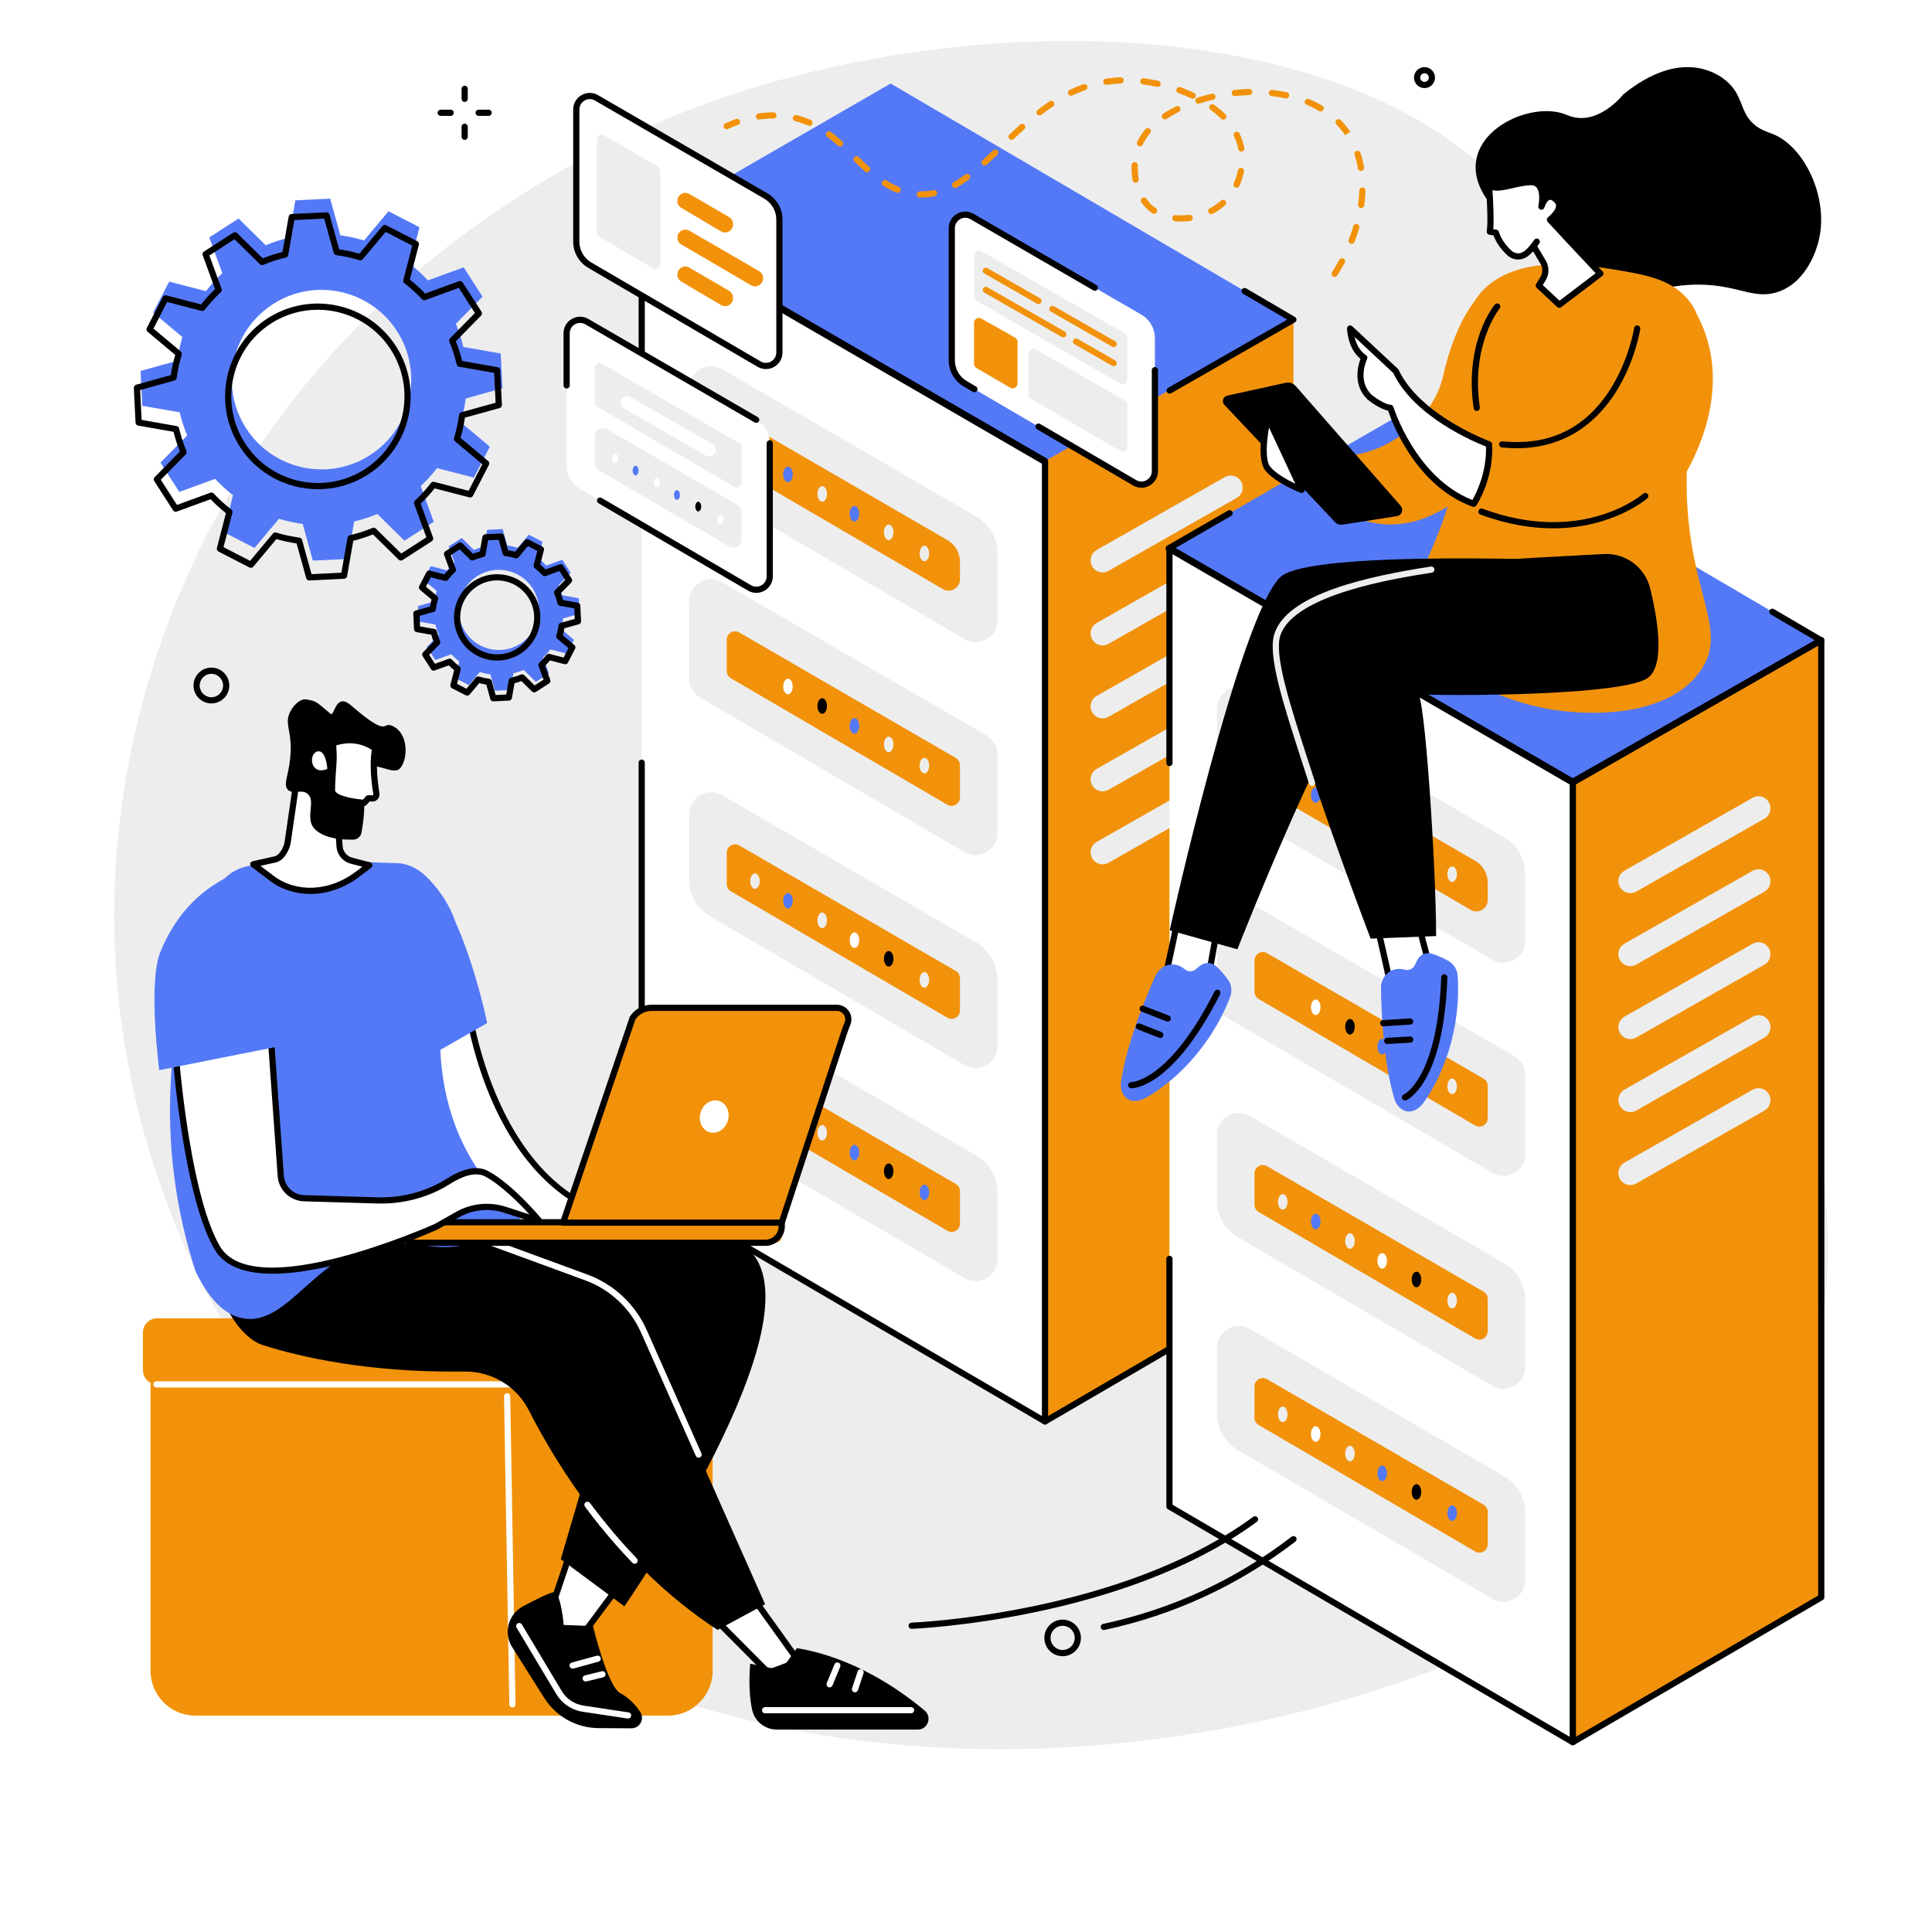 <svg xmlns="http://www.w3.org/2000/svg" width="810" viewBox="0 0 810 810" height="810"><path fill="#FFF" d="M-81 -81H891V891H-81z"></path><path fill="#FFF" d="M-81 -81H891V891H-81z"></path><path fill="#FFF" d="M-81 -81H891V891H-81z"></path><path fill="#EDEDED" d="M 79.32 239.637 C 63.773 273.984 40.758 339.754 50.008 421.551 C 61.875 526.5 120.637 609.238 177.793 655.734 C 367.453 810.016 714.656 710.344 760.629 565.012 C 768.973 538.648 766.629 513.219 763.738 481.93 C 754.562 382.406 706.219 352.828 673.707 247.152 C 644.117 150.992 673.285 140.168 645.617 97.418 C 585.594 4.676 412.34 0 293.125 44.461 C 247.336 61.543 136.219 113.926 79.32 239.637"></path><path fill="#5479F7" d="M 542.266 134.016 L 438.102 193.664 L 268.703 95.441 L 373.41 35.016 L 542.266 134.016"></path><path fill="#F2920A" d="M 438.121 595.945 L 438.121 193.277 L 542.301 133.887 L 542.301 535.219 L 438.121 595.945"></path><path fill="#FFF" d="M 438.117 595.949 L 438.117 193.277 L 269.031 95.281 L 269.031 497.152 L 438.117 595.949"></path><path d="M 438.125 597.246 C 437.895 597.246 437.668 597.184 437.465 597.07 L 268.379 498.273 C 267.98 498.035 267.738 497.609 267.738 497.148 L 267.738 319.754 C 267.738 319.035 268.316 318.457 269.035 318.457 C 269.754 318.457 270.332 319.035 270.332 319.754 L 270.332 496.402 L 436.82 593.684 L 436.82 194.023 L 270.332 97.527 L 270.332 185.445 C 270.332 186.156 269.754 186.742 269.035 186.742 C 268.316 186.742 267.738 186.156 267.738 185.445 L 267.738 95.277 C 267.738 94.809 267.984 94.383 268.387 94.152 C 268.789 93.918 269.281 93.918 269.688 94.152 L 438.773 192.148 C 439.176 192.383 439.422 192.812 439.422 193.273 L 439.422 595.945 C 439.422 596.414 439.176 596.84 438.77 597.07 C 438.57 597.184 438.348 597.246 438.125 597.246"></path><path d="M 438.109 194.965 C 437.887 194.965 437.664 194.906 437.457 194.789 L 268.051 96.566 C 267.652 96.336 267.402 95.906 267.406 95.441 C 267.406 94.98 267.652 94.551 268.055 94.316 L 293.59 79.582 C 294.211 79.223 295.004 79.438 295.363 80.059 C 295.719 80.68 295.508 81.473 294.887 81.828 L 271.297 95.449 L 438.758 192.539 C 439.375 192.902 439.59 193.695 439.234 194.316 C 438.992 194.734 438.551 194.965 438.109 194.965"></path><path d="M 490.395 165.023 C 489.945 165.023 489.512 164.785 489.27 164.371 C 488.91 163.746 489.125 162.953 489.75 162.598 L 539.672 134.004 L 521.145 123.145 C 520.523 122.781 520.32 121.984 520.68 121.367 C 521.047 120.746 521.84 120.539 522.457 120.902 L 542.918 132.898 C 543.316 133.137 543.562 133.566 543.562 134.027 C 543.559 134.492 543.312 134.914 542.906 135.148 L 491.039 164.848 C 490.836 164.969 490.617 165.023 490.395 165.023"></path><path d="M 438.121 597.246 C 437.676 597.246 437.242 597.016 436.996 596.602 C 436.637 595.98 436.848 595.184 437.469 594.824 L 515.676 549.234 C 516.293 548.875 517.09 549.082 517.449 549.707 C 517.812 550.324 517.602 551.117 516.984 551.48 L 438.777 597.07 C 438.566 597.191 438.344 597.246 438.121 597.246"></path><path fill="#EDEDED" d="M 418.211 259.992 L 418.211 232.039 C 418.211 225.637 414.801 219.719 409.262 216.508 L 302.75 154.777 C 296.621 151.223 288.945 155.648 288.945 162.734 L 288.945 190.184 C 288.945 196.566 292.332 202.465 297.836 205.684 L 404.375 267.934 C 410.508 271.516 418.211 267.09 418.211 259.992"></path><path fill="#F2920A" d="M 304.688 181.082 L 304.688 187.969 C 304.688 191.734 306.684 195.215 309.934 197.113 L 395.301 246.988 C 398.477 248.848 402.473 246.555 402.473 242.871 L 402.473 235.582 C 402.473 231.805 400.461 228.309 397.188 226.418 L 311.848 176.957 C 308.668 175.113 304.688 177.406 304.688 181.082"></path><path fill="#EDEDED" d="M 314.531 190.637 C 314.531 188.84 315.426 187.375 316.527 187.375 C 317.637 187.375 318.531 188.84 318.531 190.637 C 318.531 192.438 317.637 193.898 316.527 193.898 C 315.426 193.898 314.531 192.438 314.531 190.637"></path><path fill="#5479F7" d="M 328.352 198.895 C 328.352 197.09 329.25 195.629 330.355 195.629 C 331.457 195.629 332.355 197.09 332.355 198.895 C 332.355 200.695 331.457 202.148 330.355 202.148 C 329.25 202.148 328.352 200.695 328.352 198.895"></path><path fill="#EDEDED" d="M 342.715 207.07 C 342.715 205.266 343.609 203.805 344.711 203.805 C 345.812 203.805 346.711 205.266 346.711 207.07 C 346.711 208.871 345.812 210.328 344.711 210.328 C 343.609 210.328 342.715 208.871 342.715 207.07"></path><path fill="#5479F7" d="M 356.23 215.398 C 356.23 213.598 357.125 212.137 358.227 212.137 C 359.332 212.137 360.223 213.598 360.223 215.398 C 360.223 217.199 359.332 218.656 358.227 218.656 C 357.125 218.656 356.23 217.199 356.23 215.398"></path><path fill="#EDEDED" d="M 370.59 223.191 C 370.59 221.387 371.488 219.93 372.59 219.93 C 373.688 219.93 374.586 221.387 374.586 223.191 C 374.586 224.992 373.688 226.449 372.59 226.449 C 371.488 226.449 370.59 224.992 370.59 223.191"></path><path fill="#EDEDED" d="M 385.562 232.051 C 385.562 230.25 386.457 228.785 387.559 228.785 C 388.66 228.785 389.555 230.25 389.555 232.051 C 389.555 233.852 388.66 235.312 387.559 235.312 C 386.457 235.312 385.562 233.852 385.562 232.051"></path><path fill="#EDEDED" d="M 418.211 349.297 L 418.211 316.301 C 418.211 313.02 416.465 309.988 413.625 308.344 L 302.75 244.078 C 296.617 240.527 288.941 244.953 288.941 252.039 L 288.941 284.512 C 288.941 287.781 290.68 290.801 293.5 292.453 L 404.375 357.238 C 410.508 360.82 418.211 356.398 418.211 349.297"></path><path fill="#F2920A" d="M 304.684 268.219 L 304.684 281.332 C 304.684 282.582 305.348 283.738 306.43 284.371 L 397.176 337.395 C 399.523 338.766 402.469 337.074 402.469 334.355 L 402.469 320.809 C 402.469 319.559 401.797 318.395 400.715 317.77 L 309.969 265.172 C 307.621 263.816 304.684 265.504 304.684 268.219"></path><path fill="#FFF" d="M 328.352 287.82 C 328.352 286.02 329.25 284.562 330.355 284.562 C 331.457 284.562 332.352 286.02 332.352 287.82 C 332.352 289.621 331.457 291.082 330.355 291.082 C 329.25 291.082 328.352 289.621 328.352 287.82"></path><path d="M 342.715 295.996 C 342.715 294.191 343.609 292.738 344.711 292.738 C 345.812 292.738 346.711 294.191 346.711 295.996 C 346.711 297.797 345.812 299.258 344.711 299.258 C 343.609 299.258 342.715 297.797 342.715 295.996"></path><path fill="#5479F7" d="M 356.23 304.324 C 356.23 302.523 357.125 301.062 358.23 301.062 C 359.332 301.062 360.227 302.523 360.227 304.324 C 360.227 306.125 359.332 307.586 358.23 307.586 C 357.125 307.586 356.23 306.125 356.23 304.324"></path><path fill="#EDEDED" d="M 370.594 312.113 C 370.594 310.316 371.488 308.855 372.59 308.855 C 373.691 308.855 374.586 310.316 374.586 312.113 C 374.586 313.918 373.691 315.379 372.59 315.379 C 371.488 315.379 370.594 313.918 370.594 312.113"></path><path fill="#EDEDED" d="M 385.562 320.977 C 385.562 319.18 386.457 317.719 387.559 317.719 C 388.66 317.719 389.555 319.18 389.555 320.977 C 389.555 322.781 388.66 324.238 387.559 324.238 C 386.457 324.238 385.562 322.781 385.562 320.977"></path><path fill="#EDEDED" d="M 418.211 438.598 L 418.211 410.648 C 418.211 404.242 414.801 398.324 409.262 395.117 L 302.75 333.387 C 296.617 329.832 288.941 334.254 288.941 341.344 L 288.941 368.789 C 288.941 375.172 292.332 381.07 297.836 384.285 L 404.375 446.539 C 410.508 450.121 418.211 445.699 418.211 438.598"></path><path fill="#F2920A" d="M 304.684 357.52 L 304.684 370.633 C 304.684 371.887 305.348 373.043 306.43 373.672 L 397.176 426.695 C 399.523 428.066 402.469 426.375 402.469 423.66 L 402.469 410.113 C 402.469 408.859 401.797 407.695 400.715 407.07 L 309.969 354.473 C 307.621 353.117 304.684 354.809 304.684 357.52"></path><path fill="#EDEDED" d="M 314.531 369.418 C 314.531 367.613 315.426 366.152 316.527 366.152 C 317.633 366.152 318.527 367.613 318.527 369.418 C 318.527 371.219 317.633 372.676 316.527 372.676 C 315.426 372.676 314.531 371.219 314.531 369.418"></path><path fill="#5479F7" d="M 328.352 377.668 C 328.352 375.867 329.25 374.41 330.355 374.41 C 331.457 374.41 332.352 375.867 332.352 377.668 C 332.352 379.469 331.457 380.93 330.355 380.93 C 329.25 380.93 328.352 379.469 328.352 377.668"></path><path fill="#EDEDED" d="M 342.715 385.84 C 342.715 384.039 343.609 382.582 344.711 382.582 C 345.812 382.582 346.711 384.039 346.711 385.84 C 346.711 387.645 345.812 389.105 344.711 389.105 C 343.609 389.105 342.715 387.645 342.715 385.84"></path><path fill="#FFF" d="M 356.23 394.172 C 356.23 392.371 357.125 390.91 358.23 390.91 C 359.332 390.91 360.227 392.371 360.227 394.172 C 360.227 395.973 359.332 397.434 358.23 397.434 C 357.125 397.434 356.23 395.973 356.23 394.172"></path><path d="M 370.594 401.961 C 370.594 400.16 371.488 398.703 372.59 398.703 C 373.691 398.703 374.586 400.16 374.586 401.961 C 374.586 403.762 373.691 405.223 372.59 405.223 C 371.488 405.223 370.594 403.762 370.594 401.961"></path><path fill="#EDEDED" d="M 385.562 410.824 C 385.562 409.023 386.457 407.562 387.559 407.562 C 388.66 407.562 389.555 409.023 389.555 410.824 C 389.555 412.625 388.66 414.086 387.559 414.086 C 386.457 414.086 385.562 412.625 385.562 410.824"></path><path fill="#EDEDED" d="M 418.211 527.898 L 418.211 499.949 C 418.211 493.547 414.801 487.629 409.262 484.418 L 302.75 422.688 C 296.617 419.133 288.941 423.559 288.941 430.645 L 288.941 458.094 C 288.941 464.473 292.332 470.375 297.836 473.59 L 404.375 535.844 C 410.508 539.422 418.211 535 418.211 527.898"></path><path fill="#F2920A" d="M 304.684 446.82 L 304.684 459.938 C 304.684 461.188 305.348 462.344 306.43 462.977 L 397.176 516 C 399.523 517.367 402.469 515.676 402.469 512.961 L 402.469 499.414 C 402.469 498.16 401.797 497 400.715 496.371 L 309.969 443.773 C 307.621 442.418 304.684 444.109 304.684 446.82"></path><path fill="#EDEDED" d="M 314.531 458.496 C 314.531 456.699 315.426 455.242 316.527 455.242 C 317.633 455.242 318.527 456.699 318.527 458.496 C 318.527 460.297 317.633 461.758 316.527 461.758 C 315.426 461.758 314.531 460.297 314.531 458.496"></path><path fill="#FFF" d="M 328.352 466.75 C 328.352 464.949 329.25 463.492 330.355 463.492 C 331.457 463.492 332.352 464.949 332.352 466.75 C 332.352 468.551 331.457 470.008 330.355 470.008 C 329.25 470.008 328.352 468.551 328.352 466.75"></path><path fill="#EDEDED" d="M 342.715 474.922 C 342.715 473.125 343.609 471.664 344.711 471.664 C 345.812 471.664 346.711 473.125 346.711 474.922 C 346.711 476.727 345.812 478.184 344.711 478.184 C 343.609 478.184 342.715 476.727 342.715 474.922"></path><path fill="#5479F7" d="M 356.23 483.254 C 356.23 481.449 357.125 479.992 358.23 479.992 C 359.332 479.992 360.227 481.449 360.227 483.254 C 360.227 485.055 359.332 486.516 358.23 486.516 C 357.125 486.516 356.23 485.055 356.23 483.254"></path><path d="M 370.594 491.047 C 370.594 489.246 371.488 487.785 372.59 487.785 C 373.691 487.785 374.586 489.246 374.586 491.047 C 374.586 492.844 373.691 494.305 372.59 494.305 C 371.488 494.305 370.594 492.844 370.594 491.047"></path><path fill="#5479F7" d="M 385.562 499.906 C 385.562 498.109 386.457 496.648 387.559 496.648 C 388.66 496.648 389.555 498.109 389.555 499.906 C 389.555 501.707 388.66 503.168 387.559 503.168 C 386.457 503.168 385.562 501.707 385.562 499.906"></path><path fill="#EDEDED" d="M 513.492 322.414 L 459.789 352.961 C 458.215 353.852 457.246 355.52 457.246 357.332 L 457.246 357.34 C 457.246 361.191 461.406 363.613 464.758 361.707 L 518.461 331.156 C 520.031 330.266 521.004 328.594 521.004 326.785 C 521.004 322.93 516.84 320.508 513.492 322.414"></path><path fill="#EDEDED" d="M 513.492 291.816 L 459.789 322.367 C 458.215 323.258 457.246 324.93 457.246 326.734 L 457.246 326.742 C 457.246 330.602 461.406 333.02 464.758 331.117 L 518.461 300.562 C 520.031 299.668 521.004 298 521.004 296.191 C 521.004 292.332 516.84 289.914 513.492 291.816"></path><path fill="#EDEDED" d="M 513.492 261.223 L 459.789 291.773 C 458.215 292.668 457.246 294.336 457.246 296.141 L 457.246 296.148 C 457.246 300.008 461.406 302.43 464.758 300.52 L 518.461 269.969 C 520.031 269.074 521.004 267.406 521.004 265.598 C 521.004 261.742 516.84 259.32 513.492 261.223"></path><path fill="#EDEDED" d="M 513.492 230.629 L 459.789 261.176 C 458.215 262.07 457.246 263.738 457.246 265.547 L 457.246 265.555 C 457.246 269.41 461.406 271.832 464.758 269.926 L 518.461 239.375 C 520.031 238.484 521.004 236.816 521.004 235.004 L 521.004 235 C 521.004 231.148 516.84 228.723 513.492 230.629"></path><path fill="#EDEDED" d="M 513.488 200.039 L 459.789 230.586 C 458.215 231.48 457.246 233.145 457.246 234.953 L 457.246 234.961 C 457.246 238.816 461.406 241.238 464.758 239.332 L 518.461 208.777 C 520.027 207.887 521.004 206.215 521.004 204.41 C 521.004 200.555 516.84 198.133 513.488 200.039"></path><path fill="#5479F7" d="M 763.531 268.48 L 659.375 328.129 L 489.973 229.91 L 594.676 169.48 L 763.531 268.48"></path><path fill="#F2920A" d="M 659.395 730.414 L 659.395 327.738 L 763.57 268.352 L 763.57 669.688 L 659.395 730.414"></path><path d="M 660.688 328.5 L 660.688 728.152 L 762.273 668.938 L 762.273 270.59 Z M 659.395 731.711 C 659.168 731.711 658.945 731.652 658.742 731.539 C 658.336 731.305 658.094 730.875 658.094 730.414 L 658.094 327.738 C 658.094 327.27 658.336 326.844 658.75 326.617 L 762.93 267.227 C 763.328 266.992 763.824 266.996 764.223 267.23 C 764.621 267.461 764.867 267.891 764.867 268.355 L 764.867 669.684 C 764.867 670.145 764.621 670.57 764.223 670.809 L 660.043 731.531 C 659.84 731.648 659.617 731.711 659.395 731.711"></path><path fill="#FFF" d="M 659.391 730.414 L 659.391 327.742 L 490.305 229.742 L 490.305 631.613 L 659.391 730.414"></path><path d="M 659.387 731.715 C 659.16 731.715 658.93 731.648 658.734 731.531 L 489.645 632.734 C 489.25 632.504 489.004 632.078 489.004 631.613 L 489.004 527.77 C 489.004 527.051 489.582 526.473 490.297 526.473 C 491.02 526.473 491.598 527.051 491.598 527.77 L 491.598 630.867 L 658.094 728.148 L 658.094 328.492 L 491.598 232 L 491.598 319.914 C 491.598 320.629 491.02 321.211 490.297 321.211 C 489.582 321.211 489.004 320.629 489.004 319.914 L 489.004 229.746 C 489.004 229.281 489.25 228.852 489.652 228.617 C 490.051 228.391 490.551 228.391 490.949 228.621 L 660.035 326.617 C 660.441 326.852 660.684 327.281 660.684 327.742 L 660.684 730.414 C 660.684 730.875 660.438 731.309 660.031 731.539 C 659.832 731.652 659.605 731.715 659.387 731.715"></path><path d="M 659.375 329.434 C 659.148 329.434 658.922 329.379 658.719 329.258 L 489.32 231.039 C 488.914 230.805 488.668 230.375 488.676 229.906 C 488.676 229.445 488.918 229.02 489.32 228.785 L 514.855 214.055 C 515.473 213.695 516.27 213.906 516.629 214.527 C 516.988 215.152 516.773 215.941 516.156 216.301 L 492.566 229.914 L 659.375 326.633 L 760.941 268.473 L 742.41 257.609 C 741.793 257.246 741.582 256.449 741.949 255.832 C 742.305 255.211 743.102 255.004 743.727 255.367 L 764.188 267.367 C 764.582 267.602 764.828 268.027 764.824 268.492 C 764.824 268.953 764.574 269.383 764.176 269.617 L 660.016 329.262 C 659.816 329.379 659.594 329.434 659.375 329.434"></path><path fill="#EDEDED" d="M 639.477 394.461 L 639.477 366.508 C 639.477 360.105 636.066 354.188 630.531 350.98 L 524.016 289.246 C 517.883 285.695 510.207 290.117 510.207 297.207 L 510.207 324.648 C 510.207 331.031 513.594 336.93 519.105 340.152 L 625.645 402.398 C 631.77 405.984 639.477 401.559 639.477 394.461"></path><path fill="#F2920A" d="M 525.953 315.551 L 525.953 322.434 C 525.953 326.199 527.953 329.68 531.203 331.582 L 616.562 381.457 C 619.742 383.316 623.734 381.02 623.734 377.336 L 623.734 370.047 C 623.734 366.273 621.727 362.781 618.457 360.887 L 533.113 311.426 C 529.938 309.582 525.953 311.875 525.953 315.551"></path><path fill="#EDEDED" d="M 535.801 325.105 C 535.801 323.305 536.695 321.844 537.797 321.844 C 538.902 321.844 539.793 323.305 539.793 325.105 C 539.793 326.902 538.902 328.363 537.797 328.363 C 536.695 328.363 535.801 326.902 535.801 325.105"></path><path fill="#5479F7" d="M 549.625 333.355 C 549.625 331.555 550.52 330.098 551.621 330.098 C 552.727 330.098 553.617 331.555 553.617 333.355 C 553.617 335.16 552.727 336.617 551.621 336.617 C 550.52 336.617 549.625 335.16 549.625 333.355"></path><path fill="#EDEDED" d="M 563.98 341.527 C 563.98 339.73 564.875 338.273 565.977 338.273 C 567.082 338.273 567.977 339.73 567.977 341.527 C 567.977 343.332 567.082 344.793 565.977 344.793 C 564.875 344.793 563.98 343.332 563.98 341.527"></path><path fill="#5479F7" d="M 577.504 349.859 C 577.504 348.055 578.402 346.598 579.5 346.598 C 580.605 346.598 581.5 348.055 581.5 349.859 C 581.5 351.656 580.605 353.117 579.5 353.117 C 578.402 353.117 577.504 351.656 577.504 349.859"></path><path fill="#EDEDED" d="M 591.863 357.648 C 591.863 355.848 592.758 354.387 593.859 354.387 C 594.961 354.387 595.855 355.848 595.855 357.648 C 595.855 359.449 594.961 360.906 593.859 360.906 C 592.758 360.906 591.863 359.449 591.863 357.648"></path><path fill="#EDEDED" d="M 606.828 366.516 C 606.828 364.715 607.723 363.254 608.828 363.254 C 609.93 363.254 610.82 364.715 610.82 366.516 C 610.82 368.312 609.93 369.773 608.828 369.773 C 607.723 369.773 606.828 368.312 606.828 366.516"></path><path fill="#EDEDED" d="M 639.477 483.758 L 639.477 450.766 C 639.477 447.484 637.73 444.453 634.891 442.805 L 524.016 378.547 C 517.883 374.996 510.207 379.418 510.207 386.504 L 510.207 418.973 C 510.207 422.246 511.945 425.27 514.77 426.918 L 625.645 491.703 C 631.77 495.285 639.477 490.859 639.477 483.758"></path><path fill="#F2920A" d="M 525.953 402.684 L 525.953 415.801 C 525.953 417.047 526.617 418.203 527.699 418.836 L 618.445 471.859 C 620.789 473.227 623.734 471.535 623.734 468.82 L 623.734 455.277 C 623.734 454.02 623.066 452.859 621.984 452.23 L 531.234 399.633 C 528.891 398.273 525.953 399.969 525.953 402.684"></path><path fill="#FFF" d="M 549.625 422.285 C 549.625 420.484 550.52 419.023 551.621 419.023 C 552.727 419.023 553.617 420.484 553.617 422.285 C 553.617 424.086 552.727 425.547 551.621 425.547 C 550.52 425.547 549.625 424.086 549.625 422.285"></path><path d="M 563.98 430.461 C 563.98 428.66 564.875 427.203 565.977 427.203 C 567.082 427.203 567.977 428.66 567.977 430.461 C 567.977 432.266 567.082 433.719 565.977 433.719 C 564.875 433.719 563.98 432.266 563.98 430.461"></path><path fill="#5479F7" d="M 577.504 438.785 C 577.504 436.988 578.402 435.527 579.5 435.527 C 580.605 435.527 581.5 436.988 581.5 438.785 C 581.5 440.586 580.605 442.047 579.5 442.047 C 578.402 442.047 577.504 440.586 577.504 438.785"></path><path fill="#EDEDED" d="M 591.863 446.578 C 591.863 444.777 592.758 443.316 593.859 443.316 C 594.961 443.316 595.855 444.777 595.855 446.578 C 595.855 448.383 594.961 449.84 593.859 449.84 C 592.758 449.84 591.863 448.383 591.863 446.578"></path><path fill="#EDEDED" d="M 606.828 455.445 C 606.828 453.645 607.723 452.184 608.828 452.184 C 609.93 452.184 610.82 453.645 610.82 455.445 C 610.82 457.246 609.93 458.707 608.828 458.707 C 607.723 458.707 606.828 457.246 606.828 455.445"></path><path fill="#EDEDED" d="M 639.477 573.062 L 639.477 545.109 C 639.477 538.711 636.066 532.793 630.531 529.582 L 524.016 467.848 C 517.883 464.297 510.207 468.719 510.207 475.809 L 510.207 503.254 C 510.207 509.633 513.594 515.535 519.105 518.754 L 625.645 581.004 C 631.77 584.59 639.477 580.164 639.477 573.062"></path><path fill="#F2920A" d="M 525.953 491.98 L 525.953 505.098 C 525.953 506.352 526.617 507.504 527.699 508.137 L 618.445 561.16 C 620.789 562.527 623.734 560.84 623.734 558.121 L 623.734 544.578 C 623.734 543.32 623.066 542.164 621.984 541.535 L 531.234 488.941 C 528.891 487.578 525.953 489.273 525.953 491.98"></path><path fill="#EDEDED" d="M 535.801 503.883 C 535.801 502.082 536.695 500.621 537.797 500.621 C 538.902 500.621 539.793 502.082 539.793 503.883 C 539.793 505.684 538.902 507.141 537.797 507.141 C 536.695 507.141 535.801 505.684 535.801 503.883"></path><path fill="#5479F7" d="M 549.625 512.133 C 549.625 510.332 550.52 508.871 551.621 508.871 C 552.727 508.871 553.617 510.332 553.617 512.133 C 553.617 513.934 552.727 515.395 551.621 515.395 C 550.52 515.395 549.625 513.934 549.625 512.133"></path><path fill="#EDEDED" d="M 563.98 520.309 C 563.98 518.508 564.875 517.047 565.977 517.047 C 567.082 517.047 567.977 518.508 567.977 520.309 C 567.977 522.105 567.082 523.566 565.977 523.566 C 564.875 523.566 563.98 522.105 563.98 520.309"></path><path fill="#FFF" d="M 577.504 528.633 C 577.504 526.836 578.402 525.375 579.5 525.375 C 580.605 525.375 581.5 526.836 581.5 528.633 C 581.5 530.434 580.605 531.895 579.5 531.895 C 578.402 531.895 577.504 530.434 577.504 528.633"></path><path d="M 591.863 536.426 C 591.863 534.625 592.758 533.164 593.859 533.164 C 594.961 533.164 595.855 534.625 595.855 536.426 C 595.855 538.227 594.961 539.684 593.859 539.684 C 592.758 539.684 591.863 538.227 591.863 536.426"></path><path fill="#EDEDED" d="M 606.828 545.293 C 606.828 543.488 607.723 542.027 608.828 542.027 C 609.93 542.027 610.82 543.488 610.82 545.293 C 610.82 547.094 609.93 548.551 608.828 548.551 C 607.723 548.551 606.828 547.094 606.828 545.293"></path><path fill="#EDEDED" d="M 639.477 662.367 L 639.477 634.414 C 639.477 628.012 636.066 622.094 630.531 618.883 L 524.016 557.148 C 517.883 553.598 510.207 558.023 510.207 565.109 L 510.207 592.559 C 510.207 598.938 513.594 604.836 519.105 608.055 L 625.645 670.309 C 631.77 673.891 639.477 669.465 639.477 662.367"></path><path fill="#F2920A" d="M 525.953 581.285 L 525.953 594.402 C 525.953 595.652 526.617 596.809 527.699 597.438 L 618.445 650.465 C 620.789 651.836 623.734 650.145 623.734 647.426 L 623.734 633.883 C 623.734 632.625 623.066 631.465 621.984 630.836 L 531.234 578.242 C 528.891 576.883 525.953 578.574 525.953 581.285"></path><path fill="#EDEDED" d="M 535.801 592.965 C 535.801 591.16 536.695 589.703 537.797 589.703 C 538.902 589.703 539.793 591.16 539.793 592.965 C 539.793 594.766 538.902 596.227 537.797 596.227 C 536.695 596.227 535.801 594.766 535.801 592.965"></path><path fill="#FFF" d="M 549.625 601.215 C 549.625 599.414 550.52 597.953 551.621 597.953 C 552.727 597.953 553.617 599.414 553.617 601.215 C 553.617 603.016 552.727 604.477 551.621 604.477 C 550.52 604.477 549.625 603.016 549.625 601.215"></path><path fill="#EDEDED" d="M 563.98 609.391 C 563.98 607.59 564.875 606.129 565.977 606.129 C 567.082 606.129 567.977 607.59 567.977 609.391 C 567.977 611.191 567.082 612.652 565.977 612.652 C 564.875 612.652 563.98 611.191 563.98 609.391"></path><path fill="#5479F7" d="M 577.504 617.719 C 577.504 615.918 578.402 614.457 579.5 614.457 C 580.605 614.457 581.5 615.918 581.5 617.719 C 581.5 619.516 580.605 620.977 579.5 620.977 C 578.402 620.977 577.504 619.516 577.504 617.719"></path><path d="M 591.863 625.508 C 591.863 623.707 592.758 622.246 593.859 622.246 C 594.961 622.246 595.855 623.707 595.855 625.508 C 595.855 627.309 594.961 628.77 593.859 628.77 C 592.758 628.77 591.863 627.309 591.863 625.508"></path><path fill="#5479F7" d="M 606.828 634.375 C 606.828 632.57 607.723 631.109 608.828 631.109 C 609.93 631.109 610.82 632.57 610.82 634.375 C 610.82 636.172 609.93 637.633 608.828 637.633 C 607.723 637.633 606.828 636.172 606.828 634.375"></path><path fill="#EDEDED" d="M 734.766 456.879 L 681.055 487.426 C 679.488 488.32 678.516 489.988 678.516 491.797 L 678.516 491.801 C 678.516 495.66 682.676 498.082 686.027 496.172 L 739.73 465.621 C 741.305 464.727 742.273 463.059 742.273 461.246 C 742.273 457.395 738.117 454.973 734.766 456.879"></path><path fill="#EDEDED" d="M 734.766 426.285 L 681.055 456.828 C 679.488 457.723 678.516 459.391 678.516 461.203 L 678.516 461.211 C 678.516 465.062 682.676 467.484 686.027 465.578 L 739.73 435.023 C 741.305 434.133 742.273 432.461 742.273 430.652 C 742.273 426.797 738.117 424.379 734.766 426.285"></path><path fill="#EDEDED" d="M 734.766 395.691 L 681.055 426.234 C 679.488 427.129 678.516 428.797 678.516 430.605 L 678.516 430.613 C 678.516 434.469 682.676 436.891 686.027 434.98 L 739.73 404.43 C 741.305 403.535 742.273 401.867 742.273 400.062 C 742.273 396.203 738.117 393.781 734.766 395.691"></path><path fill="#EDEDED" d="M 734.766 365.094 L 681.055 395.641 C 679.488 396.531 678.516 398.199 678.516 400.012 L 678.516 400.02 C 678.516 403.875 682.676 406.293 686.027 404.391 L 739.73 373.84 C 741.305 372.949 742.273 371.277 742.273 369.469 L 742.273 369.465 C 742.273 365.609 738.117 363.188 734.766 365.094"></path><path fill="#EDEDED" d="M 734.766 334.496 L 681.055 365.047 C 679.488 365.938 678.516 367.609 678.516 369.414 L 678.516 369.422 C 678.516 373.281 682.676 375.699 686.027 373.797 L 739.73 343.246 C 741.305 342.348 742.273 340.68 742.273 338.875 C 742.273 335.012 738.117 332.594 734.766 334.496"></path><path fill="#FFF" d="M 300.41 166.367 L 246.043 134.852 C 242.273 132.672 237.562 135.387 237.562 139.742 L 237.562 195.16 C 237.562 199.207 239.707 202.949 243.199 204.988 L 314.219 246.484 C 317.984 248.688 322.719 245.973 322.719 241.605 L 322.719 185.852 C 322.719 181.793 320.555 178.043 317.043 176.004 L 300.41 166.367"></path><path d="M 317.074 248.566 C 315.867 248.566 314.664 248.246 313.57 247.602 L 250.926 211 C 250.309 210.645 250.102 209.848 250.461 209.227 C 250.824 208.605 251.617 208.398 252.238 208.762 L 314.875 245.363 C 316.242 246.156 317.871 246.164 319.238 245.379 C 320.605 244.594 321.422 243.18 321.422 241.602 L 321.422 185.852 C 321.422 185.129 322.004 184.551 322.719 184.551 C 323.438 184.551 324.016 185.129 324.016 185.852 L 324.016 241.602 C 324.016 244.125 322.715 246.379 320.527 247.633 C 319.445 248.254 318.258 248.566 317.074 248.566"></path><path d="M 317.047 177.297 C 316.828 177.297 316.605 177.242 316.398 177.121 L 245.395 135.969 C 244.031 135.184 242.402 135.176 241.039 135.965 C 239.676 136.754 238.863 138.16 238.863 139.738 L 238.863 161.574 C 238.863 162.293 238.281 162.875 237.562 162.875 C 236.848 162.875 236.266 162.293 236.266 161.574 L 236.266 139.738 C 236.266 137.223 237.566 134.969 239.742 133.715 C 241.922 132.461 244.52 132.465 246.695 133.723 L 317.699 174.875 C 318.32 175.238 318.531 176.031 318.172 176.652 C 317.93 177.066 317.496 177.297 317.047 177.297"></path><path fill="#EDEDED" d="M 310.914 202.328 L 310.914 187.586 C 310.914 186.859 310.523 186.184 309.891 185.82 L 252.438 152.52 C 251.074 151.73 249.371 152.711 249.371 154.289 L 249.371 168.754 C 249.371 169.48 249.754 170.152 250.383 170.52 L 307.836 204.094 C 309.199 204.887 310.914 203.906 310.914 202.328"></path><path fill="#FFF" d="M 300.09 188.691 L 300.09 188.57 C 300.09 187.594 299.566 186.691 298.719 186.207 L 264.184 166.418 C 262.367 165.375 260.105 166.688 260.105 168.781 C 260.105 169.754 260.625 170.652 261.469 171.145 L 296.004 191.051 C 297.82 192.102 300.09 190.789 300.09 188.691"></path><path fill="#EDEDED" d="M 310.914 226.191 L 310.914 214.625 C 310.914 213.406 310.266 212.277 309.211 211.668 L 254.492 179.957 C 252.219 178.637 249.371 180.277 249.371 182.91 L 249.371 194.215 C 249.371 195.43 250.016 196.555 251.062 197.164 L 305.781 229.137 C 308.055 230.465 310.914 228.824 310.914 226.191"></path><path fill="#FFF" d="M 256.641 192.145 C 256.641 191.023 257.199 190.113 257.883 190.113 C 258.57 190.113 259.125 191.023 259.125 192.145 C 259.125 193.262 258.57 194.172 257.883 194.172 C 257.199 194.172 256.641 193.262 256.641 192.145"></path><path fill="#5479F7" d="M 265.238 197.273 C 265.238 196.156 265.793 195.246 266.48 195.246 C 267.168 195.246 267.723 196.156 267.723 197.273 C 267.723 198.395 267.168 199.301 266.48 199.301 C 265.793 199.301 265.238 198.395 265.238 197.273"></path><path fill="#FFF" d="M 274.164 202.359 C 274.164 201.238 274.719 200.332 275.406 200.332 C 276.09 200.332 276.648 201.238 276.648 202.359 C 276.648 203.48 276.09 204.387 275.406 204.387 C 274.719 204.387 274.164 203.48 274.164 202.359"></path><path fill="#5479F7" d="M 282.57 207.535 C 282.57 206.418 283.125 205.508 283.812 205.508 C 284.5 205.508 285.055 206.418 285.055 207.535 C 285.055 208.656 284.5 209.566 283.812 209.566 C 283.125 209.566 282.57 208.656 282.57 207.535"></path><path d="M 291.5 212.379 C 291.5 211.262 292.055 210.352 292.742 210.352 C 293.43 210.352 293.984 211.262 293.984 212.379 C 293.984 213.496 293.43 214.406 292.742 214.406 C 292.055 214.406 291.5 213.496 291.5 212.379"></path><path fill="#FFF" d="M 300.805 217.891 C 300.805 216.777 301.363 215.867 302.047 215.867 C 302.734 215.867 303.289 216.777 303.289 217.891 C 303.289 219.016 302.734 219.918 302.047 219.918 C 301.363 219.918 300.805 219.016 300.805 217.891"></path><path fill="#FFF" d="M 326.766 147.777 L 326.766 92.02 C 326.766 87.961 324.605 84.211 321.094 82.176 L 250.09 41.023 C 246.324 38.84 241.609 41.562 241.609 45.918 L 241.609 101.332 C 241.609 105.379 243.754 109.117 247.246 111.16 L 318.27 152.656 C 322.035 154.859 326.766 152.137 326.766 147.777"></path><path d="M 247.258 41.555 C 246.512 41.555 245.766 41.746 245.086 42.145 C 243.723 42.93 242.91 44.336 242.91 45.918 L 242.91 101.332 C 242.91 104.898 244.824 108.234 247.902 110.039 L 318.922 151.535 C 320.285 152.332 321.918 152.336 323.285 151.551 C 324.652 150.77 325.469 149.359 325.469 147.777 L 325.469 92.023 C 325.469 88.438 323.543 85.098 320.441 83.301 L 249.438 42.148 C 248.758 41.754 248.008 41.555 247.258 41.555 Z M 321.117 154.738 C 319.914 154.738 318.711 154.418 317.613 153.777 L 246.594 112.281 C 242.719 110.02 240.312 105.82 240.312 101.332 L 240.312 45.918 C 240.312 43.398 241.613 41.148 243.789 39.891 C 245.969 38.637 248.566 38.641 250.742 39.898 L 321.746 81.051 C 325.645 83.312 328.066 87.516 328.066 92.023 L 328.066 147.777 C 328.066 150.297 326.762 152.551 324.578 153.805 C 323.496 154.43 322.305 154.738 321.117 154.738"></path><path fill="#F2920A" d="M 307.332 94.113 L 307.332 93.914 C 307.332 92.723 306.695 91.613 305.66 91.016 L 289.027 81.309 C 286.793 80.02 283.996 81.629 283.996 84.211 L 283.996 84.266 C 283.996 85.457 284.629 86.562 285.656 87.16 L 302.293 97.004 C 304.527 98.309 307.332 96.699 307.332 94.113"></path><path fill="#F2920A" d="M 307.328 125.004 L 307.328 124.809 C 307.328 123.613 306.691 122.512 305.66 121.914 L 289.023 112.203 C 286.789 110.91 283.996 112.523 283.996 115.105 L 283.996 115.16 C 283.996 116.352 284.625 117.453 285.656 118.055 L 302.293 127.898 C 304.523 129.199 307.328 127.594 307.328 125.004"></path><path fill="#F2920A" d="M 319.918 116.699 L 319.918 116.559 C 319.918 115.367 319.281 114.262 318.246 113.66 L 289.023 96.727 C 286.793 95.43 283.996 97.039 283.996 99.621 C 283.996 100.812 284.629 101.918 285.656 102.516 L 314.879 119.594 C 317.113 120.898 319.918 119.285 319.918 116.699"></path><path fill="#EDEDED" d="M 276.844 110.715 L 276.844 71.535 C 276.844 70.809 276.453 70.133 275.824 69.766 L 253.262 56.789 C 251.902 56 250.191 56.984 250.191 58.559 L 250.191 97.469 C 250.191 98.191 250.578 98.867 251.207 99.23 L 273.77 112.484 C 275.133 113.281 276.844 112.297 276.844 110.715"></path><path fill="#FFF" d="M 484.207 197.523 L 484.207 141.773 C 484.207 137.715 482.039 133.957 478.531 131.922 L 407.523 90.773 C 403.758 88.59 399.043 91.309 399.043 95.664 L 399.043 151.082 C 399.043 155.129 401.188 158.867 404.684 160.906 L 475.703 202.402 C 479.469 204.609 484.207 201.887 484.207 197.523"></path><path fill="#EDEDED" d="M 472.656 187.27 L 472.656 169.801 C 472.656 169.07 472.27 168.395 471.637 168.035 L 434.297 146.461 C 432.934 145.672 431.23 146.652 431.23 148.23 L 431.23 165.43 C 431.23 166.152 431.617 166.828 432.242 167.195 L 469.586 189.039 C 470.945 189.836 472.656 188.848 472.656 187.27"></path><path fill="#F2920A" d="M 426.602 160.785 L 426.602 143.312 C 426.602 142.586 426.211 141.91 425.586 141.547 L 411.434 133.551 C 410.07 132.758 408.363 133.746 408.363 135.32 L 408.363 152.52 C 408.363 153.246 408.75 153.918 409.375 154.281 L 423.527 162.551 C 424.891 163.348 426.602 162.367 426.602 160.785"></path><path fill="#EDEDED" d="M 472.66 159.051 L 472.66 141.578 C 472.66 140.852 472.273 140.176 471.645 139.812 L 411.434 105.336 C 410.07 104.547 408.367 105.527 408.367 107.105 L 408.367 124.301 C 408.367 125.031 408.75 125.703 409.375 126.07 L 469.586 160.816 C 470.953 161.617 472.66 160.629 472.66 159.051"></path><path fill="#F2920A" d="M 435.383 127.465 C 435.16 127.465 434.945 127.41 434.742 127.293 L 412.688 114.668 C 412.062 114.309 411.848 113.52 412.207 112.895 C 412.562 112.27 413.355 112.059 413.973 112.414 L 436.031 125.043 C 436.652 125.398 436.867 126.188 436.512 126.812 C 436.27 127.23 435.832 127.465 435.383 127.465"></path><path fill="#F2920A" d="M 466.926 145.523 C 466.707 145.523 466.484 145.469 466.281 145.352 L 440.602 130.652 C 439.98 130.293 439.762 129.5 440.117 128.875 C 440.473 128.25 441.266 128.039 441.887 128.395 L 467.57 143.098 C 468.195 143.457 468.406 144.246 468.051 144.871 C 467.812 145.289 467.371 145.523 466.926 145.523"></path><path fill="#F2920A" d="M 445.797 141.445 C 445.582 141.445 445.359 141.391 445.156 141.273 L 412.691 122.684 C 412.066 122.328 411.852 121.535 412.207 120.91 C 412.566 120.289 413.355 120.074 413.977 120.43 L 446.445 139.02 C 447.07 139.379 447.285 140.168 446.93 140.789 C 446.691 141.211 446.25 141.445 445.797 141.445"></path><path fill="#F2920A" d="M 466.926 153.543 C 466.707 153.543 466.484 153.484 466.281 153.367 L 450.473 144.312 C 449.844 143.957 449.633 143.164 449.988 142.543 C 450.344 141.918 451.137 141.703 451.758 142.059 L 467.574 151.117 C 468.195 151.473 468.414 152.262 468.055 152.883 C 467.812 153.305 467.379 153.543 466.926 153.543"></path><path d="M 478.555 204.492 C 477.348 204.492 476.145 204.172 475.047 203.527 L 434.73 179.969 C 434.113 179.609 433.902 178.812 434.266 178.191 C 434.625 177.57 435.418 177.367 436.039 177.73 L 476.359 201.289 C 477.719 202.082 479.348 202.086 480.715 201.301 C 482.086 200.52 482.902 199.105 482.902 197.531 L 482.902 155.188 C 482.902 154.473 483.484 153.891 484.199 153.891 C 484.922 153.891 485.504 154.473 485.504 155.188 L 485.504 197.531 C 485.504 200.047 484.191 202.301 482.012 203.555 C 480.926 204.18 479.742 204.492 478.555 204.492"></path><path d="M 408.523 164.449 C 408.297 164.449 408.074 164.391 407.863 164.273 L 404.027 162.031 C 400.156 159.766 397.742 155.57 397.742 151.078 L 397.742 95.66 C 397.742 93.145 399.051 90.895 401.223 89.641 C 403.402 88.387 406 88.387 408.18 89.648 L 459.668 119.492 C 460.293 119.855 460.5 120.645 460.145 121.266 C 459.781 121.891 458.984 122.102 458.371 121.738 L 406.875 91.898 C 405.512 91.109 403.887 91.105 402.52 91.891 C 401.156 92.68 400.34 94.086 400.34 95.66 L 400.34 151.078 C 400.34 154.648 402.254 157.984 405.336 159.785 L 409.176 162.031 C 409.797 162.391 410 163.184 409.641 163.805 C 409.402 164.219 408.965 164.449 408.523 164.449"></path><path d="M 194.816 42.734 C 194.098 42.734 193.516 42.152 193.516 41.434 L 193.516 37.223 C 193.516 36.504 194.098 35.926 194.816 35.926 C 195.531 35.926 196.113 36.504 196.113 37.223 L 196.113 41.434 C 196.113 42.152 195.531 42.734 194.816 42.734"></path><path d="M 194.816 58.645 C 194.098 58.645 193.516 58.062 193.516 57.344 L 193.516 53.133 C 193.516 52.414 194.098 51.836 194.816 51.836 C 195.531 51.836 196.113 52.414 196.113 53.133 L 196.113 57.344 C 196.113 58.062 195.531 58.645 194.816 58.645"></path><path d="M 188.969 48.578 L 184.758 48.578 C 184.039 48.578 183.461 48 183.461 47.277 C 183.461 46.566 184.039 45.98 184.758 45.98 L 188.969 45.98 C 189.684 45.98 190.266 46.566 190.266 47.277 C 190.266 48 189.684 48.578 188.969 48.578"></path><path d="M 204.875 48.578 L 200.664 48.578 C 199.949 48.578 199.367 48 199.367 47.277 C 199.367 46.566 199.949 45.98 200.664 45.98 L 204.875 45.98 C 205.594 45.98 206.176 46.566 206.176 47.277 C 206.176 48 205.594 48.578 204.875 48.578"></path><path d="M 88.629 282.504 C 85.926 282.504 83.723 284.707 83.723 287.41 C 83.723 290.121 85.926 292.316 88.629 292.316 C 91.336 292.316 93.535 290.121 93.535 287.41 C 93.535 284.707 91.336 282.504 88.629 282.504 Z M 88.629 294.914 C 84.492 294.914 81.125 291.547 81.125 287.41 C 81.125 283.273 84.492 279.906 88.629 279.906 C 92.766 279.906 96.133 283.273 96.133 287.41 C 96.133 291.547 92.766 294.914 88.629 294.914"></path><path d="M 597.23 30.727 C 596.238 30.727 595.426 31.539 595.426 32.531 C 595.426 33.531 596.238 34.336 597.23 34.336 C 598.227 34.336 599.035 33.531 599.035 32.531 C 599.035 31.539 598.227 30.727 597.23 30.727 Z M 597.23 36.938 C 594.805 36.938 592.832 34.965 592.832 32.531 C 592.832 30.105 594.805 28.133 597.23 28.133 C 599.656 28.133 601.629 30.105 601.629 32.531 C 601.629 34.965 599.656 36.938 597.23 36.938"></path><path d="M 744.348 56.656 C 741.402 55.266 737.363 54.676 733.805 50.539 C 730.156 46.289 730.223 41.258 726.125 36.297 C 721.387 30.57 705.078 19.707 680.559 39.594 C 680.559 39.594 669.582 53.703 656.992 48.227 C 641.531 41.504 610.656 56.305 620.59 78.656 C 623.453 85.105 628.57 90.078 634.781 92.801 C 635.914 93.289 637.145 93.77 638.484 94.207 C 642.355 95.48 645.367 98.738 646.363 102.91 C 646.609 103.953 654.758 119.539 661.082 124.859 C 673.848 135.613 691.941 114.082 724.344 120.562 C 732.777 122.246 738.418 124.953 745.926 122.199 C 757.883 117.82 761.684 103.918 762.285 101.715 C 767.082 84.176 757.34 62.773 744.348 56.656"></path><path fill="#F2920A" d="M 619.5 124.809 C 619.5 124.809 610.375 133.82 605.043 157.582 C 599.711 181.344 569.816 196.5 554.406 189.086 C 538.996 181.668 538.508 177.855 538.508 177.855 L 539.73 189.82 C 539.73 189.82 566.793 240.289 609.809 210.477 C 618.66 204.34 631.039 194.828 634.379 187.203 C 647.277 157.77 619.5 124.809 619.5 124.809"></path><path fill="#F2920A" d="M 609.867 201.871 C 621.461 154.617 606.781 134.715 623.391 120.105 C 638.598 106.742 664.93 111.066 676.324 112.941 C 689.254 115.066 699.961 116.824 707.242 125.031 C 709.176 127.211 710.551 129.488 711.496 131.914 L 711.496 131.906 C 725.406 158.117 714.129 185.172 707.172 197.672 C 706.027 247.789 725.863 262.852 712.801 281.422 C 698.656 301.516 663.703 300.508 645.34 296.5 C 638.906 295.098 602.797 286.41 594.555 260.383 C 589.148 243.312 601.352 236.594 609.867 201.871"></path><path fill="#FFF" d="M 624.273 186.309 C 624.273 186.309 594.5 175.453 585.199 155.602 L 566.031 137.73 C 566.031 137.73 566.305 146.367 571.996 149.973 C 571.996 149.973 567.113 159.812 574.316 166.609 C 574.316 166.609 579.727 170.906 582.949 170.988 C 582.949 170.988 592.387 202.004 617.871 211.238 C 617.871 211.238 625.027 200.352 624.273 186.309"></path><path d="M 575.172 165.621 C 577.145 167.184 580.973 169.637 582.98 169.688 C 583.539 169.699 584.027 170.07 584.191 170.605 C 584.281 170.902 593.496 200.293 617.312 209.637 C 618.879 206.887 623.352 198.035 623.012 187.219 C 618.047 185.281 592.898 174.723 584.133 156.379 L 567.883 141.23 C 568.516 143.785 569.859 147.078 572.691 148.875 C 573.254 149.227 573.457 149.953 573.16 150.547 C 572.984 150.914 568.824 159.586 575.172 165.621 Z M 617.875 212.535 C 617.727 212.535 617.574 212.508 617.434 212.457 C 593.652 203.84 583.695 177.289 581.973 172.176 C 578.496 171.516 574.051 168.051 573.508 167.625 C 573.484 167.602 573.457 167.578 573.43 167.551 C 567.043 161.535 569.32 153.301 570.398 150.43 C 565.066 146.246 564.746 138.129 564.734 137.773 C 564.723 137.242 565.02 136.766 565.496 136.547 C 565.973 136.332 566.539 136.418 566.922 136.777 L 586.086 154.645 C 586.211 154.762 586.309 154.895 586.375 155.043 C 595.348 174.191 624.43 184.98 624.723 185.086 C 625.211 185.266 625.547 185.719 625.574 186.238 C 626.344 200.547 619.262 211.492 618.961 211.949 C 618.715 212.324 618.301 212.535 617.875 212.535"></path><path d="M 651.109 221.504 C 642.246 221.504 632.039 219.945 620.66 215.719 C 619.984 215.469 619.645 214.723 619.895 214.047 C 620.141 213.371 620.891 213.031 621.562 213.281 C 663.574 228.871 688.668 207.215 688.918 206.992 C 689.457 206.516 690.273 206.562 690.75 207.102 C 691.23 207.637 691.176 208.457 690.641 208.934 C 690.449 209.105 676.086 221.504 651.109 221.504"></path><path d="M 635.895 187.922 C 633.898 187.922 631.832 187.82 629.684 187.602 C 628.969 187.531 628.453 186.891 628.52 186.176 C 628.594 185.461 629.234 184.945 629.945 185.016 C 649.477 187 664.676 179.648 675.141 163.168 C 683.008 150.781 685.094 137.664 685.117 137.535 C 685.219 136.828 685.883 136.34 686.598 136.449 C 687.305 136.559 687.789 137.219 687.684 137.93 C 687.594 138.488 685.488 151.719 677.336 164.559 C 670.379 175.508 657.688 187.922 635.895 187.922"></path><path d="M 539.074 160.484 C 540.605 160.148 542.203 160.672 543.238 161.855 L 587.25 212.086 C 587.879 212.801 588.07 213.801 587.742 214.699 C 587.418 215.59 586.637 216.238 585.695 216.387 L 562.824 219.973 C 561.695 220.152 560.547 219.762 559.762 218.93 L 513.328 169.738 C 512.75 169.125 512.547 168.25 512.793 167.449 C 513.043 166.648 513.703 166.039 514.527 165.863 L 539.074 160.484"></path><path fill="#FFF" d="M 545.691 205.383 C 545.691 205.383 535.793 201.496 531.66 196.668 C 527.535 191.84 531.555 175.094 531.555 175.094 L 545.691 205.383"></path><path d="M 532.043 179.207 C 531.07 184.789 530.273 193.035 532.648 195.816 C 535.117 198.699 539.891 201.281 543.051 202.793 Z M 545.695 206.676 C 545.531 206.676 545.375 206.648 545.219 206.586 C 544.801 206.422 534.969 202.523 530.676 197.508 C 526.246 192.324 529.863 176.566 530.293 174.789 C 530.422 174.25 530.879 173.855 531.43 173.797 C 531.969 173.742 532.496 174.043 532.734 174.543 L 546.871 204.828 C 547.094 205.309 547.008 205.879 546.645 206.266 C 546.395 206.531 546.047 206.676 545.695 206.676"></path><path d="M 619.125 172.285 C 618.488 172.285 617.934 171.82 617.84 171.176 C 613.805 143.578 626.188 128.316 626.719 127.68 C 627.176 127.129 627.996 127.055 628.543 127.512 C 629.098 127.969 629.172 128.789 628.711 129.344 C 628.566 129.52 616.555 144.445 620.414 170.797 C 620.512 171.508 620.023 172.168 619.312 172.273 C 619.25 172.281 619.184 172.285 619.125 172.285"></path><path fill="#FFF" d="M 624.613 97.148 C 625.441 91.609 624.121 76.91 624.363 77.27 C 626.73 80.746 634.539 76.629 641.566 76.352 C 648.594 76.074 646.23 86.637 646.23 86.637 C 646.23 86.637 648.289 79.469 652.68 83.957 C 655.223 86.562 652.414 89.922 649.801 92.117 C 650.52 92.938 663.184 106.59 670.941 114.707 L 653.734 127.77 L 645.125 119.723 L 646.879 116.926 C 648.133 114.93 648.242 112.426 647.172 110.32 L 642.961 103.184 C 641.992 104.352 640.777 105.688 639.648 106.477 C 637.402 108.043 634.613 107.801 632.637 105.91 C 629.918 103.316 628.023 100.41 627.16 97.582 L 624.613 97.148"></path><path d="M 646.801 119.5 L 653.832 126.066 L 669 114.547 C 661.051 106.191 649.488 93.719 648.832 92.969 C 648.605 92.707 648.484 92.363 648.512 92.016 C 648.543 91.672 648.707 91.344 648.973 91.121 C 651.078 89.344 652.32 87.605 652.383 86.355 C 652.414 85.801 652.211 85.328 651.754 84.859 C 651.191 84.281 650.375 83.633 649.711 83.805 C 648.652 84.066 647.754 86.066 647.484 86.992 C 647.289 87.664 646.598 88.062 645.918 87.891 C 645.238 87.715 644.816 87.035 644.969 86.352 C 645.305 84.844 645.82 80.523 644.223 78.613 C 643.641 77.914 642.793 77.602 641.625 77.645 C 639.172 77.742 636.617 78.328 634.141 78.895 C 630.992 79.625 627.965 80.316 625.734 79.703 C 625.75 79.941 625.762 80.176 625.777 80.414 C 626.02 84.789 626.414 91.82 626.051 96.066 L 627.387 96.297 C 627.875 96.379 628.266 96.727 628.41 97.195 C 629.219 99.844 630.988 102.531 633.539 104.961 C 635.078 106.434 637.184 106.609 638.91 105.406 C 639.742 104.824 640.77 103.793 641.969 102.348 C 642.238 102.023 642.656 101.848 643.07 101.883 C 643.492 101.914 643.871 102.152 644.086 102.516 L 648.301 109.656 C 649.605 112.219 649.469 115.238 647.984 117.613 Z M 653.742 129.066 C 653.422 129.066 653.102 128.945 652.855 128.715 L 644.242 120.664 C 643.789 120.242 643.699 119.551 644.031 119.027 L 645.785 116.227 C 646.785 114.625 646.883 112.586 646.02 110.902 L 642.762 105.387 C 641.902 106.324 641.105 107.039 640.398 107.535 C 637.656 109.449 634.18 109.168 631.746 106.84 C 629.113 104.332 627.207 101.543 626.184 98.727 L 624.398 98.422 C 623.707 98.301 623.23 97.648 623.336 96.949 C 623.891 93.242 623.43 84.992 623.18 80.555 C 622.945 76.363 622.945 76.363 623.938 76.027 C 624.492 75.84 625.109 76.047 625.438 76.527 C 626.441 78.004 629.895 77.207 633.559 76.367 C 636.027 75.801 638.828 75.156 641.523 75.047 C 644 74.949 645.453 76.027 646.223 76.953 C 647.336 78.285 647.77 80.094 647.887 81.812 C 648.246 81.574 648.645 81.391 649.07 81.285 C 650.574 80.906 652.098 81.496 653.613 83.043 C 654.57 84.02 655.039 85.211 654.98 86.48 C 654.891 88.277 653.777 90.199 651.652 92.207 C 654.777 95.602 665.305 106.914 671.883 113.805 C 672.141 114.074 672.273 114.438 672.238 114.805 C 672.215 115.176 672.023 115.516 671.73 115.738 L 654.527 128.797 C 654.289 128.977 654.02 129.066 653.742 129.066"></path><path fill="#FFF" d="M 644.312 101.305 L 642.965 103.18 L 644.312 101.305"></path><path d="M 642.961 104.48 C 642.699 104.48 642.434 104.398 642.207 104.234 C 641.629 103.82 641.488 103.008 641.91 102.426 L 643.254 100.547 C 643.672 99.965 644.48 99.832 645.066 100.25 C 645.645 100.668 645.781 101.477 645.363 102.059 L 644.02 103.938 C 643.766 104.293 643.367 104.48 642.961 104.48"></path><path fill="#FFF" d="M 494.73 380.32 C 494.898 381.023 486.66 418.746 486.66 418.746 L 505.602 415.574 L 511.309 383.68 L 494.73 380.32"></path><path d="M 495.785 381.859 C 495.254 384.898 493.547 393.277 488.336 417.148 L 504.484 414.445 L 509.805 384.699 Z M 486.66 420.043 C 486.305 420.043 485.965 419.898 485.719 419.641 C 485.422 419.328 485.301 418.891 485.387 418.465 C 488.539 404.059 493.25 382.145 493.434 380.348 C 493.426 380.008 493.555 379.668 493.793 379.418 C 494.102 379.098 494.551 378.957 494.984 379.043 L 511.562 382.406 C 512.254 382.547 512.711 383.211 512.586 383.906 L 506.879 415.801 C 506.785 416.344 506.355 416.762 505.816 416.855 L 486.871 420.023 C 486.801 420.035 486.73 420.043 486.66 420.043"></path><path fill="#5479F7" d="M 496.715 406.371 C 495.559 405.395 493.902 404.445 491.793 404.355 C 488.617 404.219 485.723 406.207 484.406 409.129 C 481.125 416.43 472.465 436.777 470.016 453.402 C 469.152 459.277 473.582 464.059 480.492 460.211 C 491.812 453.898 507.516 439.41 515.734 418.016 C 516.676 415.559 516.34 412.781 514.793 410.66 C 513.527 408.934 511.812 406.832 509.812 405.047 C 507.91 403.34 505.047 403.316 503.07 404.941 L 501.289 406.406 C 499.953 407.5 498.043 407.484 496.715 406.371"></path><path d="M 474.312 456.273 C 474.27 456.273 474.238 456.273 474.219 456.273 C 473.504 456.25 472.941 455.648 472.965 454.93 C 472.992 454.215 473.617 453.66 474.301 453.68 C 474.578 453.68 490.16 453.316 509.215 415.648 C 509.535 415.008 510.32 414.75 510.957 415.074 C 511.598 415.398 511.855 416.184 511.527 416.82 C 492.051 455.328 475.84 456.273 474.312 456.273"></path><path d="M 486.449 435.195 C 486.293 435.195 486.129 435.168 485.969 435.105 L 476.992 431.559 C 476.324 431.297 476 430.543 476.262 429.875 C 476.523 429.211 477.277 428.883 477.945 429.148 L 486.926 432.691 C 487.594 432.953 487.922 433.707 487.656 434.375 C 487.453 434.883 486.969 435.195 486.449 435.195"></path><path d="M 489.594 428.312 C 489.438 428.312 489.277 428.285 489.125 428.23 L 478.59 424.125 C 477.922 423.867 477.594 423.113 477.852 422.441 C 478.113 421.773 478.867 421.445 479.535 421.703 L 490.066 425.805 C 490.734 426.066 491.066 426.82 490.805 427.488 C 490.605 428 490.113 428.312 489.594 428.312"></path><path fill="#FFF" d="M 576.242 383.742 C 576.691 384.309 585.066 422.004 585.066 422.004 L 600.922 411.16 L 592.699 379.816 L 576.242 383.742"></path><path d="M 577.844 384.695 C 578.641 387.68 580.617 396.004 585.914 419.852 L 599.434 410.609 L 591.762 381.379 Z M 585.066 423.309 C 584.902 423.309 584.738 423.273 584.59 423.215 C 584.184 423.055 583.891 422.711 583.793 422.289 C 580.598 407.887 575.668 386.023 575.078 384.316 C 574.926 384.008 574.902 383.652 575.016 383.32 C 575.16 382.902 575.512 382.582 575.941 382.484 L 592.395 378.562 C 593.082 378.398 593.773 378.809 593.949 379.492 L 602.172 410.832 C 602.316 411.363 602.105 411.926 601.652 412.234 L 585.797 423.078 C 585.578 423.227 585.32 423.309 585.066 423.309"></path><path fill="#5479F7" d="M 588.988 406.551 C 587.531 406.148 585.629 405.988 583.676 406.789 C 580.738 407.996 578.949 411.02 578.98 414.223 C 579.07 422.23 579.758 444.336 584.523 460.453 C 586.207 466.148 592.238 468.621 596.891 462.223 C 604.512 451.734 612.672 431.988 611.141 409.117 C 610.961 406.492 609.492 404.113 607.199 402.84 C 605.32 401.809 602.879 400.625 600.324 399.84 C 597.871 399.09 595.266 400.273 594.156 402.578 L 593.156 404.652 C 592.406 406.215 590.664 407.004 588.988 406.551"></path><path d="M 589.043 461.387 C 588.535 461.387 588.055 461.09 587.848 460.59 C 587.57 459.938 587.879 459.18 588.531 458.898 C 588.746 458.797 602.766 451.965 604.23 409.711 C 604.254 408.992 604.855 408.438 605.574 408.453 C 606.289 408.484 606.852 409.086 606.824 409.801 C 605.289 454.164 590.191 461.016 589.547 461.285 C 589.387 461.355 589.215 461.387 589.043 461.387"></path><path d="M 581.598 437.707 C 580.922 437.707 580.344 437.172 580.309 436.477 C 580.266 435.762 580.812 435.152 581.527 435.105 L 591.16 434.551 C 591.867 434.508 592.492 435.051 592.535 435.77 C 592.574 436.48 592.027 437.102 591.312 437.141 L 581.676 437.699 C 581.652 437.699 581.625 437.707 581.598 437.707"></path><path d="M 579.922 430.289 C 579.242 430.289 578.672 429.758 578.625 429.062 C 578.586 428.352 579.121 427.734 579.844 427.688 L 591.117 426.98 C 591.84 426.938 592.453 427.48 592.5 428.191 C 592.543 428.91 591.996 429.527 591.281 429.57 L 580.004 430.281 C 579.977 430.281 579.945 430.289 579.922 430.289"></path><path d="M 664.844 235.172 C 664.844 235.172 549.492 230.164 536.879 241.879 C 519.777 257.766 490.395 390.043 490.395 390.043 L 518.77 398 C 518.77 398 561.516 289.441 572.105 289.441 C 582.699 289.441 682.57 285.875 682.57 285.875 L 664.844 235.172"></path><path d="M 672.469 232.277 C 681.59 231.812 689.734 237.906 691.883 246.781 C 695.203 260.531 698.086 279.34 690.648 284.344 C 678.535 292.492 591.273 291.801 594.305 290.781 C 597.328 289.766 602.105 363.93 602.105 392.453 L 574.633 393.516 C 574.633 393.516 530.848 278.812 535.57 266 C 544.012 243.09 609.004 237.844 629.805 234.777 C 632.598 234.367 656.316 233.105 672.469 232.277"></path><path fill="#EDEDED" d="M 550.074 329.535 C 549.523 329.535 549.016 329.184 548.84 328.633 C 547.848 325.543 546.867 322.512 545.91 319.535 C 537.777 294.414 531.355 274.574 534.332 265.594 C 539.941 248.668 574.438 241.473 599.898 237.531 C 600.613 237.422 601.273 237.91 601.383 238.617 C 601.492 239.328 601.004 239.988 600.293 240.098 C 586.012 242.309 542.555 249.035 536.797 266.414 C 534.09 274.582 540.711 295.043 548.375 318.738 C 549.336 321.711 550.324 324.75 551.309 327.836 C 551.531 328.523 551.152 329.254 550.469 329.473 C 550.34 329.512 550.203 329.535 550.074 329.535"></path><path fill="#F2920A" d="M 279.957 719.297 L 81.945 719.297 C 71.547 719.297 63.117 710.863 63.117 700.461 L 63.117 571.57 C 63.117 561.172 71.547 552.742 81.945 552.742 L 279.957 552.742 C 290.355 552.742 298.785 561.172 298.785 571.57 L 298.785 700.461 C 298.785 710.863 290.355 719.297 279.957 719.297"></path><path fill="#F2920A" d="M 296.203 580.422 L 65.844 580.422 C 62.578 580.422 59.93 577.77 59.93 574.5 L 59.93 558.617 C 59.93 555.352 62.578 552.703 65.844 552.703 L 296.203 552.703 C 299.473 552.703 302.121 555.352 302.121 558.617 L 302.121 574.5 C 302.121 577.77 299.473 580.422 296.203 580.422"></path><path fill="#FFF" d="M 296.441 581.719 L 65.609 581.719 C 64.891 581.719 64.312 581.137 64.312 580.422 C 64.312 579.699 64.891 579.121 65.609 579.121 L 296.441 579.121 C 298.855 579.121 300.824 577.152 300.824 574.738 L 300.824 558.387 C 300.824 555.969 298.855 554 296.441 554 L 154.422 554 C 153.703 554 153.121 553.418 153.121 552.703 C 153.121 551.98 153.703 551.402 154.422 551.402 L 296.441 551.402 C 300.289 551.402 303.418 554.535 303.418 558.387 L 303.418 574.738 C 303.418 578.586 300.289 581.719 296.441 581.719"></path><path fill="#FFF" d="M 214.832 715.883 C 214.125 715.883 213.543 715.312 213.531 714.605 L 211.316 585.434 C 211.301 584.715 211.875 584.125 212.59 584.109 C 213.316 584.094 213.898 584.672 213.914 585.391 L 216.129 714.559 C 216.141 715.277 215.57 715.871 214.855 715.883 C 214.848 715.883 214.84 715.883 214.832 715.883"></path><path fill="#FFF" d="M 227.379 683.336 C 229.195 681.5 239.684 648.871 239.684 648.871 L 260.402 663.66 L 237.688 694.203 L 227.379 683.336"></path><path d="M 228.988 683.145 L 237.566 692.188 L 258.57 663.945 L 240.375 650.961 C 237.699 659.234 231.484 678.16 228.988 683.145 Z M 237.688 695.5 C 237.332 695.5 236.992 695.355 236.742 695.094 L 226.438 684.23 C 225.961 683.727 225.965 682.949 226.438 682.445 C 227.793 680.699 234.52 660.695 238.445 648.473 C 238.57 648.078 238.879 647.77 239.273 647.637 C 239.668 647.504 240.102 647.574 240.438 647.812 L 261.156 662.602 C 261.441 662.805 261.633 663.113 261.684 663.457 C 261.742 663.801 261.652 664.156 261.445 664.434 L 238.727 694.977 C 238.5 695.285 238.145 695.473 237.762 695.496 C 237.738 695.5 237.711 695.5 237.688 695.5"></path><path d="M 264.723 724.598 L 250.941 724.52 C 241.824 724.461 233.344 719.828 228.375 712.18 L 214.746 690.602 C 210.98 684.641 213.086 676.738 219.316 673.426 C 225 670.402 230.961 667.461 232.355 667.594 C 235.191 667.859 236.336 681.273 236.336 681.273 L 248.613 681.75 C 248.613 681.75 254.68 706.98 260.016 709.848 C 263.906 711.938 266.617 715.004 268.445 717.805 C 270.355 720.738 268.223 724.621 264.723 724.598"></path><path fill="#FFF" d="M 263.336 720.516 C 263.273 720.516 263.207 720.512 263.145 720.5 L 244.293 717.66 C 239.664 716.961 235.633 714.258 233.227 710.238 L 216.57 682.406 C 216.203 681.789 216.406 680.992 217.02 680.625 C 217.637 680.254 218.434 680.453 218.801 681.07 L 235.457 708.906 C 237.461 712.258 240.82 714.508 244.68 715.09 L 263.527 717.93 C 264.238 718.035 264.727 718.695 264.621 719.406 C 264.523 720.051 263.969 720.516 263.336 720.516"></path><path fill="#FFF" d="M 240.07 699.582 C 239.5 699.582 238.977 699.203 238.82 698.625 C 238.629 697.934 239.039 697.219 239.73 697.031 L 250.23 694.168 C 250.922 693.98 251.637 694.391 251.824 695.082 C 252.016 695.773 251.605 696.484 250.914 696.672 L 240.414 699.535 C 240.297 699.566 240.184 699.582 240.07 699.582"></path><path fill="#FFF" d="M 245.539 704.977 C 244.957 704.977 244.426 704.578 244.277 703.988 C 244.109 703.289 244.535 702.586 245.23 702.418 L 252.273 700.691 C 252.969 700.523 253.672 700.949 253.844 701.648 C 254.016 702.34 253.586 703.047 252.891 703.219 L 245.848 704.941 C 245.746 704.965 245.641 704.977 245.539 704.977"></path><path fill="#FFF" d="M 298.086 677.109 L 322.145 701.293 L 334.898 696.605 L 312.723 665.672 L 298.086 677.109"></path><path d="M 300.039 677.234 L 322.477 699.785 L 332.848 695.977 L 312.453 667.527 Z M 322.145 702.59 C 321.805 702.59 321.473 702.453 321.227 702.207 L 297.164 678.027 C 296.902 677.762 296.766 677.402 296.789 677.031 C 296.812 676.66 296.992 676.32 297.285 676.086 L 311.922 664.648 C 312.199 664.43 312.555 664.336 312.906 664.387 C 313.254 664.434 313.57 664.625 313.773 664.914 L 335.949 695.852 C 336.188 696.18 336.258 696.602 336.137 696.988 C 336.02 697.379 335.727 697.688 335.344 697.824 L 322.59 702.512 C 322.445 702.566 322.293 702.59 322.145 702.59"></path><path d="M 314.543 697.512 C 314.543 697.512 313.379 707.793 315.352 716.883 C 316.402 721.73 320.77 725.137 325.719 725.137 L 384.766 725.137 C 388.988 725.137 390.898 719.867 387.664 717.152 C 377.164 708.359 357.852 694.926 334.109 690.98 L 327.484 700.25 L 314.543 697.512"></path><path fill="#FFF" d="M 381.961 718.316 L 320.77 718.316 C 320.051 718.316 319.469 717.73 319.469 717.016 C 319.469 716.297 320.051 715.719 320.77 715.719 L 381.961 715.719 C 382.676 715.719 383.258 716.297 383.258 717.016 C 383.258 717.73 382.676 718.316 381.961 718.316"></path><path fill="#FFF" d="M 347.816 707.438 C 347.648 707.438 347.48 707.41 347.32 707.34 C 346.66 707.07 346.34 706.309 346.613 705.645 L 349.855 697.789 C 350.129 697.125 350.887 696.809 351.551 697.082 C 352.215 697.355 352.527 698.113 352.258 698.777 L 349.016 706.641 C 348.809 707.137 348.324 707.438 347.816 707.438"></path><path fill="#FFF" d="M 358.465 709.508 C 358.332 709.508 358.195 709.484 358.055 709.441 C 357.375 709.219 357.008 708.48 357.234 707.801 L 359.574 700.715 C 359.805 700.031 360.531 699.66 361.219 699.883 C 361.898 700.113 362.266 700.848 362.043 701.523 L 359.695 708.617 C 359.516 709.164 359.008 709.508 358.465 709.508"></path><path d="M 170.742 507.914 C 170.742 507.914 280.691 495.109 313.387 523.422 C 346.082 551.73 261.773 673.473 261.773 673.473 L 235.113 653.695 L 260.402 567.648 L 158.766 538.773 L 170.742 507.914"></path><path d="M 110.23 563.945 C 126.203 569.02 154.777 575.57 194.719 575.027 C 206.066 574.871 216.547 581.141 221.699 591.258 C 233.531 614.465 259.137 656.254 300.848 683.336 L 320.77 672.602 L 269.922 558.113 C 265.281 547.656 256.602 539.531 245.863 535.594 L 145.098 498.633 C 145.098 498.633 113.852 489.898 98.535 517.801 C 95.801 522.781 90.719 513.875 89.508 517.895 C 85.359 531.68 96.512 559.59 110.23 563.945"></path><path fill="#FFF" d="M 292.902 611.148 C 292.402 611.148 291.93 610.863 291.715 610.375 L 268.738 558.641 C 264.262 548.566 255.766 540.613 245.418 536.816 L 197.16 519.113 C 196.488 518.867 196.141 518.121 196.391 517.445 C 196.637 516.773 197.383 516.43 198.055 516.676 L 246.312 534.375 C 257.312 538.414 266.355 546.871 271.113 557.586 L 294.086 609.324 C 294.379 609.98 294.082 610.742 293.426 611.035 C 293.258 611.113 293.078 611.148 292.902 611.148"></path><path fill="#FFF" d="M 266.074 655.621 C 265.734 655.621 265.395 655.488 265.137 655.227 C 260.504 650.406 255.945 645.234 251.594 639.848 C 251.141 639.289 251.23 638.469 251.785 638.02 C 252.344 637.566 253.16 637.656 253.613 638.211 C 257.922 643.543 262.43 648.66 267.012 653.426 C 267.508 653.941 267.492 654.762 266.973 655.262 C 266.723 655.504 266.398 655.621 266.074 655.621"></path><path fill="#FFF" d="M 252.605 640.328 C 252.227 640.328 251.852 640.16 251.594 639.848 C 249.457 637.203 247.324 634.453 245.258 631.68 C 244.828 631.102 244.945 630.289 245.52 629.863 C 246.098 629.43 246.91 629.555 247.34 630.125 C 249.387 632.875 251.496 635.598 253.613 638.211 C 254.062 638.77 253.977 639.59 253.418 640.039 C 253.18 640.234 252.891 640.328 252.605 640.328"></path><path fill="#FFF" d="M 195.723 419.074 C 195.723 419.074 205.395 506.914 270.332 512.66 L 195.723 513.723 C 195.723 513.723 168.098 457.723 166.977 435.922 C 165.855 414.117 195.723 419.074 195.723 419.074"></path><path d="M 188.832 419.895 C 183.668 419.895 176.688 420.727 172.34 424.609 C 169.395 427.246 168.023 431.027 168.273 435.855 C 169.301 455.805 193.285 505.746 196.527 512.41 L 257.203 511.547 C 236.188 505.5 219.168 489.379 207.5 464.258 C 198.27 444.391 195.191 424.828 194.562 420.227 C 193.422 420.094 191.34 419.895 188.832 419.895 Z M 195.723 515.02 C 195.23 515.02 194.777 514.742 194.559 514.293 C 193.426 512 166.805 457.809 165.68 435.988 C 165.387 430.336 167.051 425.855 170.613 422.672 C 179.086 415.102 195.25 417.684 195.934 417.797 C 196.512 417.891 196.949 418.352 197.016 418.934 C 197.039 419.148 199.543 440.996 209.883 463.227 C 223.652 492.832 244.031 509.027 270.445 511.367 C 271.133 511.43 271.656 512.02 271.629 512.711 C 271.602 513.402 271.039 513.949 270.352 513.961 L 195.742 515.02 C 195.734 515.02 195.73 515.02 195.723 515.02"></path><path fill="#5479F7" d="M 103.301 363.25 C 115.898 360.285 121.156 360.246 166.945 361.906 C 178.141 362.312 190.59 379.84 191.906 390.965 C 188.348 401.637 172.793 450.848 201.453 492.012 C 205.52 497.855 211.051 504.262 218.641 510.402 C 214.375 513.852 207.746 518.344 198.852 520.988 C 184.074 525.375 176.645 520.629 164.738 520.988 C 133.246 521.926 121.695 557.012 101.355 552.609 C 95.926 551.43 88.727 547.191 81.977 532.973 C 78.148 521.188 74.746 507.348 72.852 491.703 C 67.711 449.297 76.121 413.988 83.633 391.828 C 85.859 384.832 88.453 366.742 103.301 363.25"></path><path fill="#5479F7" d="M 204.258 428.918 C 204.258 428.918 191.895 367.75 170.555 362.676 L 180.414 442.582 L 204.258 428.918"></path><path fill="#FFF" d="M 140.871 333.977 L 142.391 355.133 C 142.727 357.883 144.711 360.148 147.391 360.848 L 154.82 362.785 L 150 366.457 C 139.312 374.598 124.516 376.266 113.812 368.145 L 106.188 362.355 L 115.414 360.293 C 118.066 359.703 120.105 355.922 120.586 353.25 L 124.664 325.258 L 140.871 333.977"></path><path d="M 109.199 363.016 L 114.598 367.109 C 124.305 374.477 138.219 373.801 149.215 365.426 L 151.91 363.371 L 147.062 362.109 C 143.844 361.27 141.504 358.59 141.102 355.289 L 139.629 334.781 L 125.68 327.277 L 121.871 353.434 C 121.34 356.383 119.086 360.805 115.695 361.562 Z M 130.062 374.805 C 123.926 374.805 117.988 372.941 113.027 369.18 L 105.402 363.391 C 105 363.086 104.809 362.574 104.918 362.082 C 105.023 361.586 105.41 361.195 105.902 361.086 L 115.133 359.027 C 117.031 358.602 118.859 355.52 119.309 353.016 L 123.379 325.066 C 123.438 324.652 123.699 324.285 124.078 324.098 C 124.457 323.906 124.906 323.914 125.277 324.113 L 141.488 332.836 C 141.879 333.043 142.137 333.441 142.168 333.883 L 143.688 355.039 C 143.953 357.215 145.539 359.023 147.719 359.594 L 155.148 361.531 C 155.629 361.652 155.996 362.047 156.094 362.531 C 156.191 363.02 156.004 363.516 155.605 363.82 L 150.785 367.492 C 144.41 372.348 137.105 374.805 130.062 374.805"></path><path d="M 164.902 304.531 C 159.816 301.844 163.91 310.223 147.188 295.746 C 140.531 289.98 140.289 300.746 138.559 299.254 C 132.164 293.746 132.387 293.926 128.352 293.227 C 125.68 292.762 122.109 296.449 121.047 299.941 C 119.645 304.543 122.707 307.301 121.66 317.91 C 120.926 325.363 118.582 329.02 120.73 331.141 C 122.898 333.277 126.434 330.66 128.98 332.82 C 132.273 335.613 128.512 341.828 130.945 346.23 C 132.48 349.008 137.52 352.277 148.125 352.02 C 149.844 351.98 151.297 350.715 151.578 349.016 C 151.938 346.832 152.375 344.074 152.574 341.406 C 153.523 328.688 150.785 324.457 153.48 322.285 C 157.613 318.957 164.633 325.156 167.609 322.234 C 170.707 319.195 171.863 308.219 164.902 304.531"></path><path fill="#FFF" d="M 139.609 311.664 L 139.82 315.141 C 139.918 316.777 139.906 318.418 139.777 320.051 C 139.539 323.121 139.172 328.402 139.191 331.371 C 139.215 335.738 152.703 336.59 152.703 336.59 L 154.414 334.684 L 156 334.75 C 156.305 334.762 156.617 334.715 156.891 334.57 C 157.57 334.219 157.91 333.484 157.789 332.781 C 157.152 328.926 156.039 320.414 157.273 313.797 C 157.273 313.797 149.773 307.703 139.609 311.664"></path><path d="M 140.965 312.555 L 141.113 315.062 C 141.219 316.75 141.203 318.465 141.074 320.152 C 140.848 323.074 140.469 328.41 140.488 331.363 C 140.5 333.156 146.523 334.805 152.164 335.25 L 153.449 333.816 C 153.711 333.531 154.074 333.371 154.469 333.387 L 156.055 333.449 C 156.168 333.457 156.25 333.441 156.289 333.422 C 156.488 333.316 156.531 333.125 156.512 332.992 C 155.812 328.777 154.832 320.902 155.855 314.375 C 154.051 313.176 148.375 310.07 140.965 312.555 Z M 152.703 337.891 C 152.676 337.891 152.648 337.887 152.621 337.887 C 149.176 337.668 137.922 336.555 137.891 331.379 C 137.875 328.332 138.254 322.914 138.484 319.953 C 138.605 318.383 138.617 316.789 138.523 315.219 L 138.312 311.746 C 138.277 311.18 138.609 310.66 139.137 310.453 C 149.879 306.266 157.762 312.52 158.09 312.785 C 158.461 313.09 158.637 313.566 158.551 314.035 C 157.332 320.551 158.512 329.164 159.074 332.566 C 159.285 333.852 158.648 335.117 157.488 335.723 C 157.039 335.961 156.504 336.07 155.945 336.051 L 154.973 336.008 L 153.668 337.457 C 153.422 337.734 153.07 337.891 152.703 337.891"></path><path fill="#FFF" d="M 137.238 322.375 C 137.238 322.375 136.742 314.02 132.996 315.074 C 129.254 316.129 130.031 325.312 137.238 322.375"></path><path fill="#F2920A" d="M 325.07 521.039 L 170.242 521.039 C 168.762 521.039 167.566 519.84 167.566 518.363 L 167.566 512.434 L 327.746 512.434 L 327.746 518.363 C 327.746 519.84 326.551 521.039 325.07 521.039"></path><path d="M 168.863 513.734 L 168.863 514.145 C 168.863 517.23 171.371 519.738 174.457 519.738 L 320.855 519.738 C 323.938 519.738 326.445 517.23 326.445 514.145 L 326.445 513.734 Z M 320.855 522.336 L 174.457 522.336 C 169.938 522.336 166.266 518.664 166.266 514.145 L 166.266 512.434 C 166.266 511.715 166.848 511.137 167.566 511.137 L 327.746 511.137 C 328.465 511.137 329.043 511.715 329.043 512.434 L 329.043 514.145 C 329.043 518.664 325.371 522.336 320.855 522.336"></path><path fill="#F2920A" d="M 327.75 512.59 L 236.094 512.59 L 265.215 426.844 C 266.957 424.156 269.992 422.531 273.254 422.531 L 350.734 422.531 C 354.25 422.531 356.516 425.945 355.367 428.957 C 354.91 430.156 354.418 431.34 354.02 432.559 L 327.75 512.59"></path><path d="M 237.906 511.293 L 326.809 511.293 L 352.785 432.152 C 353.086 431.242 353.43 430.355 353.766 429.496 C 353.898 429.164 354.027 428.828 354.152 428.496 C 354.551 427.457 354.402 426.328 353.75 425.387 C 353.074 424.398 351.973 423.832 350.734 423.832 L 273.254 423.832 C 270.469 423.832 267.914 425.168 266.391 427.418 Z M 327.75 513.891 L 236.094 513.891 C 235.676 513.891 235.281 513.688 235.035 513.344 C 234.793 513.008 234.727 512.566 234.863 512.172 L 263.984 426.426 C 264.02 426.32 264.066 426.227 264.125 426.137 C 266.117 423.066 269.531 421.234 273.254 421.234 L 350.734 421.234 C 352.84 421.234 354.719 422.211 355.891 423.91 C 357.016 425.543 357.27 427.602 356.582 429.422 C 356.449 429.758 356.316 430.102 356.184 430.441 C 355.848 431.305 355.531 432.121 355.254 432.961 L 328.98 512.996 C 328.809 513.531 328.312 513.891 327.75 513.891"></path><path fill="#FFF" d="M 293.734 466.402 C 292.645 470.031 294.312 473.738 297.461 474.691 C 300.613 475.641 304.055 473.477 305.145 469.848 C 306.238 466.223 304.566 462.512 301.418 461.562 C 298.266 460.609 294.824 462.777 293.734 466.402"></path><path fill="#FFF" d="M 73.883 444.652 C 73.883 444.652 78.379 501.621 91.102 523.191 C 106.297 548.949 182.949 514.258 182.949 514.258 L 191.867 509.211 C 197.898 505.793 205.082 505.059 211.68 507.191 L 226.078 511.84 C 226.078 511.84 214.188 497.57 204.07 492.117 C 199.332 489.562 193.184 491.977 187.988 495.27 C 179.055 500.93 168.543 503.582 157.977 503.27 L 127.48 502.363 C 122.363 502.211 118.168 498.25 117.723 493.145 L 113.129 429.07 L 73.883 444.652"></path><path d="M 75.258 445.508 C 75.922 453.043 80.688 502.984 92.219 522.531 C 106.496 546.73 180.008 514.152 182.363 513.098 L 191.227 508.078 C 197.555 504.496 205.156 503.719 212.078 505.953 L 221.961 509.141 C 217.793 504.605 210.164 496.879 203.453 493.262 C 199.047 490.887 192.988 493.637 188.684 496.367 C 179.691 502.062 169.059 504.898 157.938 504.57 L 127.445 503.66 C 121.668 503.488 116.93 499.016 116.43 493.258 L 111.961 430.93 Z M 114.34 534.008 C 103.473 534.008 94.383 531.309 89.984 523.852 C 77.254 502.273 72.773 447.098 72.59 444.758 C 72.543 444.191 72.875 443.656 73.406 443.449 L 112.648 427.863 C 113.035 427.711 113.469 427.75 113.816 427.969 C 114.168 428.188 114.395 428.562 114.422 428.973 L 119.016 493.051 C 119.402 497.477 123.059 500.93 127.523 501.066 L 158.012 501.973 C 168.617 502.289 178.742 499.59 187.293 494.172 C 194.41 489.664 200.262 488.59 204.688 490.977 C 214.906 496.484 226.582 510.414 227.074 511.008 C 227.445 511.449 227.477 512.086 227.152 512.562 C 226.832 513.043 226.227 513.25 225.68 513.074 L 211.277 508.426 C 205.047 506.414 198.203 507.113 192.504 510.34 L 183.59 515.387 C 183.555 515.406 183.523 515.426 183.484 515.441 C 181.207 516.473 142.023 534.008 114.34 534.008"></path><path fill="#5479F7" d="M 66.758 448.68 C 66.758 448.68 61.953 411.977 67.25 399.047 C 79.598 368.895 103.07 366.414 101.242 363.582 L 118.898 438.305 L 66.758 448.68"></path><path fill="#5479F7" d="M 166.422 138.789 C 177.668 156.266 172.621 179.547 155.156 190.797 C 137.691 202.051 114.414 197.004 103.164 179.531 C 91.918 162.055 96.961 138.773 114.43 127.523 C 131.898 116.273 155.176 121.32 166.422 138.789 Z M 179.402 117.559 C 177.062 115.043 174.547 112.746 171.875 110.703 L 175.871 95.266 L 162.879 88.578 L 152.629 100.824 C 149.383 99.828 146.059 99.109 142.691 98.664 L 138.43 83.281 L 123.836 83.984 L 121.086 99.695 C 117.809 100.449 114.57 101.496 111.395 102.82 L 100.016 91.625 L 87.73 99.539 L 93.203 114.539 C 90.688 116.879 88.395 119.395 86.352 122.062 L 70.918 118.066 L 64.234 131.066 L 76.473 141.316 C 75.48 144.566 74.762 147.891 74.32 151.258 L 58.938 155.52 L 59.645 170.125 L 75.344 172.871 C 76.102 176.152 77.148 179.391 78.469 182.566 L 67.281 193.949 L 75.191 206.238 L 90.184 200.762 C 92.523 203.277 95.039 205.574 97.711 207.621 L 93.715 223.055 L 106.707 229.742 L 116.953 217.5 C 120.203 218.492 123.527 219.211 126.895 219.656 L 131.156 235.039 L 145.75 234.336 L 148.5 218.625 C 151.777 217.875 155.02 216.828 158.191 215.5 L 169.57 226.695 L 181.859 218.781 L 176.383 203.789 C 178.898 201.445 181.191 198.93 183.238 196.258 L 198.668 200.254 L 205.352 187.254 L 193.113 177 C 194.105 173.754 194.824 170.434 195.266 167.066 L 210.648 162.801 L 209.941 148.203 L 194.238 145.449 C 193.484 142.172 192.438 138.93 191.117 135.754 L 202.305 124.375 L 194.395 112.078 L 179.402 117.559"></path><path d="M 133.215 129.863 C 126.484 129.863 119.68 131.734 113.609 135.637 C 96.773 146.484 91.895 169.008 102.734 185.852 C 113.578 202.695 136.094 207.578 152.934 196.73 C 169.77 185.887 174.648 163.359 163.809 146.516 C 156.871 135.746 145.16 129.863 133.215 129.863 Z M 133.332 205.102 C 120.531 205.102 107.984 198.805 100.551 187.258 C 88.938 169.207 94.164 145.078 112.207 133.453 C 130.25 121.836 154.375 127.066 165.992 145.109 C 177.605 163.16 172.379 187.297 154.336 198.914 C 147.836 203.105 140.547 205.102 133.332 205.102 Z M 115.434 223.227 C 115.562 223.227 115.688 223.242 115.812 223.281 C 118.98 224.246 122.254 224.957 125.539 225.391 C 126.059 225.457 126.484 225.828 126.625 226.332 L 130.609 240.719 L 143.129 240.113 L 145.699 225.43 C 145.793 224.914 146.18 224.504 146.691 224.387 C 149.875 223.652 153.062 222.621 156.168 221.328 C 156.652 221.129 157.207 221.234 157.578 221.602 L 168.219 232.066 L 178.762 225.277 L 173.641 211.258 C 173.461 210.766 173.594 210.219 173.977 209.859 C 176.438 207.566 178.695 205.09 180.684 202.488 C 181.004 202.074 181.535 201.895 182.043 202.023 L 196.469 205.762 L 202.203 194.609 L 190.758 185.023 C 190.359 184.688 190.195 184.148 190.348 183.648 C 191.316 180.48 192.027 177.203 192.457 173.918 C 192.523 173.406 192.895 172.977 193.398 172.836 L 207.781 168.852 L 207.176 156.324 L 192.496 153.754 C 191.984 153.664 191.57 153.273 191.457 152.766 C 190.723 149.578 189.691 146.387 188.395 143.281 C 188.195 142.797 188.301 142.242 188.668 141.867 L 199.129 131.227 L 192.344 120.684 L 178.328 125.805 C 177.836 125.984 177.289 125.852 176.934 125.469 C 174.637 123 172.16 120.742 169.566 118.758 C 169.152 118.441 168.969 117.906 169.098 117.402 L 172.832 102.969 L 161.684 97.23 L 152.105 108.68 C 151.77 109.078 151.23 109.242 150.73 109.09 C 147.559 108.121 144.285 107.41 141 106.98 C 140.484 106.914 140.059 106.543 139.918 106.039 L 135.934 91.648 L 123.414 92.262 L 120.844 106.945 C 120.754 107.457 120.363 107.867 119.855 107.984 C 116.672 108.719 113.48 109.746 110.375 111.043 C 109.891 111.242 109.336 111.137 108.965 110.773 L 98.324 100.309 L 87.781 107.094 L 92.902 121.117 C 93.082 121.605 92.949 122.156 92.566 122.512 C 90.102 124.809 87.848 127.281 85.859 129.879 C 85.543 130.293 85.012 130.48 84.504 130.348 L 70.074 126.613 L 64.344 137.766 L 75.785 147.348 C 76.184 147.68 76.348 148.223 76.195 148.719 C 75.227 151.895 74.516 155.164 74.086 158.449 C 74.02 158.969 73.648 159.395 73.145 159.535 L 58.762 163.523 L 59.371 176.047 L 74.047 178.621 C 74.562 178.711 74.973 179.098 75.09 179.605 C 75.824 182.793 76.852 185.98 78.148 189.086 C 78.348 189.574 78.242 190.129 77.875 190.5 L 67.414 201.145 L 74.199 211.691 L 88.215 206.566 C 88.707 206.387 89.258 206.523 89.613 206.902 C 91.906 209.367 94.383 211.629 96.977 213.613 C 97.391 213.93 97.574 214.465 97.445 214.969 L 93.711 229.398 L 104.855 235.137 L 114.438 223.688 C 114.691 223.387 115.055 223.227 115.434 223.227 Z M 129.633 243.363 C 129.051 243.363 128.539 242.977 128.383 242.414 L 124.348 227.848 C 121.492 227.434 118.652 226.816 115.883 226.012 L 106.184 237.602 C 105.793 238.066 105.133 238.199 104.594 237.926 L 91.598 231.234 C 91.059 230.961 90.785 230.344 90.938 229.754 L 94.719 215.145 C 92.477 213.379 90.324 211.418 88.301 209.301 L 74.117 214.484 C 73.543 214.695 72.906 214.48 72.578 213.969 L 64.668 201.68 C 64.34 201.168 64.406 200.496 64.832 200.062 L 75.422 189.289 C 74.336 186.578 73.441 183.801 72.758 181.031 L 57.898 178.426 C 57.301 178.32 56.855 177.812 56.824 177.207 L 56.117 162.609 C 56.09 162 56.484 161.457 57.07 161.297 L 71.629 157.258 C 72.043 154.402 72.66 151.559 73.465 148.789 L 61.879 139.09 C 61.414 138.699 61.281 138.035 61.559 137.496 L 68.242 124.5 C 68.52 123.957 69.133 123.688 69.723 123.84 L 84.328 127.617 C 86.094 125.375 88.055 123.223 90.168 121.203 L 84.988 107.008 C 84.781 106.438 84.992 105.801 85.504 105.469 L 97.789 97.562 C 98.301 97.23 98.969 97.301 99.402 97.723 L 110.176 108.316 C 112.891 107.23 115.66 106.332 118.434 105.652 L 121.035 90.785 C 121.141 90.191 121.645 89.742 122.254 89.715 L 136.848 89.008 C 137.457 88.98 138 89.371 138.16 89.957 L 142.195 104.52 C 145.051 104.938 147.887 105.551 150.66 106.355 L 160.359 94.766 C 160.75 94.305 161.41 94.172 161.949 94.449 L 174.945 101.137 C 175.484 101.414 175.758 102.027 175.605 102.617 L 171.828 117.227 C 174.066 118.996 176.219 120.953 178.242 123.07 L 192.43 117.883 C 193 117.68 193.637 117.895 193.965 118.406 L 201.875 130.695 C 202.203 131.203 202.137 131.871 201.711 132.305 L 191.121 143.078 C 192.211 145.797 193.102 148.566 193.785 151.34 L 208.645 153.945 C 209.242 154.051 209.688 154.555 209.719 155.16 L 210.426 169.762 C 210.453 170.367 210.062 170.918 209.477 171.078 L 194.914 175.109 C 194.5 177.965 193.883 180.809 193.078 183.582 L 204.664 193.285 C 205.129 193.676 205.266 194.332 204.984 194.871 L 198.301 207.871 C 198.023 208.41 197.414 208.688 196.82 208.535 L 182.219 204.754 C 180.449 206.992 178.484 209.148 176.375 211.172 L 181.555 225.363 C 181.766 225.93 181.551 226.57 181.039 226.898 L 168.754 234.812 C 168.242 235.141 167.574 235.07 167.141 234.645 L 156.367 224.051 C 153.656 225.141 150.887 226.035 148.113 226.719 L 145.508 241.582 C 145.402 242.184 144.898 242.625 144.293 242.652 L 129.699 243.363 C 129.676 243.363 129.656 243.363 129.633 243.363"></path><path fill="#5479F7" d="M 223.25 246.609 C 228.273 254.41 226.02 264.809 218.219 269.836 C 210.418 274.859 200.023 272.605 195 264.801 C 189.977 257 192.23 246.602 200.031 241.574 C 207.832 236.551 218.227 238.805 223.25 246.609 Z M 229.051 237.125 C 228.004 236 226.879 234.977 225.688 234.062 L 227.473 227.168 L 221.668 224.184 L 217.09 229.648 C 215.641 229.207 214.156 228.887 212.652 228.688 L 210.75 221.816 L 204.23 222.133 L 203.004 229.148 C 201.539 229.484 200.094 229.949 198.676 230.543 L 193.594 225.543 L 188.105 229.078 L 190.551 235.777 C 189.426 236.82 188.402 237.945 187.488 239.141 L 180.598 237.352 L 177.613 243.16 L 183.078 247.734 C 182.637 249.188 182.312 250.672 182.117 252.176 L 175.246 254.078 L 175.562 260.602 L 182.574 261.832 C 182.91 263.297 183.379 264.742 183.969 266.156 L 178.973 271.246 L 182.504 276.73 L 189.199 274.289 C 190.246 275.41 191.371 276.434 192.562 277.352 L 190.781 284.246 L 196.582 287.227 L 201.16 281.762 C 202.609 282.203 204.094 282.527 205.598 282.723 L 207.5 289.594 L 214.02 289.281 L 215.246 282.262 C 216.711 281.926 218.156 281.461 219.574 280.871 L 224.656 285.867 L 230.145 282.332 L 227.699 275.637 C 228.824 274.59 229.848 273.465 230.762 272.273 L 237.652 274.059 L 240.637 268.254 L 235.172 263.676 C 235.613 262.223 235.938 260.738 236.133 259.238 L 243.004 257.332 L 242.688 250.812 L 235.676 249.582 C 235.34 248.117 234.871 246.668 234.277 245.254 L 239.277 240.168 L 235.746 234.68 L 229.051 237.125"></path><path d="M 208.41 243.336 C 205.469 243.336 202.586 244.18 200.051 245.809 C 196.57 248.055 194.168 251.516 193.293 255.562 C 192.418 259.613 193.168 263.758 195.41 267.242 C 200.035 274.434 209.648 276.516 216.836 271.887 C 220.316 269.645 222.715 266.18 223.594 262.133 C 224.469 258.082 223.719 253.938 221.477 250.453 C 219.234 246.973 215.773 244.57 211.727 243.695 C 210.625 243.453 209.512 243.336 208.41 243.336 Z M 208.473 276.945 C 202.52 276.945 196.684 274.02 193.227 268.648 C 190.609 264.582 189.73 259.742 190.754 255.016 C 191.777 250.285 194.582 246.242 198.645 243.625 C 202.711 241.008 207.551 240.133 212.277 241.156 C 217 242.18 221.043 244.98 223.66 249.047 C 226.277 253.113 227.156 257.957 226.133 262.684 C 225.105 267.41 222.305 271.453 218.242 274.07 C 215.219 276.016 211.828 276.945 208.473 276.945 Z M 200.477 283.605 C 200.602 283.605 200.73 283.621 200.855 283.66 C 202.234 284.082 203.656 284.391 205.086 284.574 C 205.602 284.648 206.027 285.016 206.168 285.52 L 207.793 291.391 L 212.238 291.176 L 213.289 285.184 C 213.375 284.672 213.766 284.258 214.273 284.137 C 215.66 283.824 217.047 283.375 218.395 282.812 C 218.875 282.613 219.43 282.719 219.801 283.082 L 224.145 287.355 L 227.887 284.941 L 225.797 279.227 C 225.621 278.734 225.75 278.184 226.133 277.828 C 227.203 276.832 228.184 275.754 229.047 274.629 C 229.363 274.211 229.898 274.031 230.406 274.16 L 236.293 275.684 L 238.328 271.723 L 233.656 267.816 C 233.254 267.48 233.094 266.938 233.246 266.438 C 233.668 265.059 233.977 263.637 234.164 262.211 C 234.23 261.695 234.602 261.262 235.105 261.125 L 240.973 259.5 L 240.758 255.051 L 234.77 254.004 C 234.258 253.914 233.844 253.523 233.73 253.016 C 233.41 251.633 232.961 250.242 232.398 248.895 C 232.199 248.41 232.305 247.855 232.672 247.484 L 236.941 243.141 L 234.531 239.398 L 228.812 241.488 C 228.324 241.668 227.773 241.535 227.418 241.152 C 226.418 240.082 225.344 239.098 224.215 238.238 C 223.801 237.922 223.617 237.383 223.746 236.879 L 225.27 230.992 L 221.316 228.953 L 217.406 233.629 C 217.07 234.027 216.527 234.188 216.031 234.035 C 214.652 233.617 213.23 233.305 211.801 233.121 C 211.285 233.051 210.859 232.684 210.719 232.18 L 209.094 226.305 L 204.648 226.523 L 203.598 232.512 C 203.512 233.031 203.121 233.438 202.613 233.555 C 201.23 233.871 199.844 234.32 198.492 234.887 C 198.012 235.086 197.457 234.977 197.082 234.613 L 192.742 230.34 L 189 232.75 L 191.09 238.473 C 191.27 238.965 191.137 239.512 190.754 239.871 C 189.68 240.867 188.699 241.945 187.84 243.07 C 187.523 243.484 186.988 243.668 186.48 243.535 L 180.598 242.016 L 178.559 245.973 L 183.23 249.883 C 183.629 250.215 183.793 250.762 183.637 251.258 C 183.219 252.633 182.91 254.055 182.723 255.484 C 182.656 256.008 182.285 256.434 181.781 256.57 L 175.914 258.199 L 176.129 262.645 L 182.117 263.691 C 182.633 263.781 183.039 264.172 183.16 264.68 C 183.477 266.062 183.922 267.453 184.488 268.805 C 184.688 269.285 184.582 269.84 184.215 270.211 L 179.945 274.555 L 182.355 278.297 L 188.074 276.207 C 188.566 276.027 189.113 276.16 189.469 276.543 C 190.465 277.617 191.543 278.598 192.672 279.461 C 193.086 279.773 193.27 280.312 193.137 280.816 L 191.613 286.707 L 195.57 288.738 L 199.48 284.066 C 199.73 283.773 200.098 283.605 200.477 283.605 Z M 206.82 294.039 C 206.238 294.039 205.723 293.648 205.566 293.086 L 203.887 287.027 C 202.891 286.863 201.902 286.652 200.93 286.383 L 196.895 291.203 C 196.504 291.668 195.844 291.805 195.305 291.527 L 189.504 288.539 C 188.965 288.262 188.688 287.648 188.84 287.059 L 190.41 280.984 C 189.637 280.348 188.887 279.664 188.168 278.941 L 182.27 281.098 C 181.699 281.301 181.059 281.094 180.734 280.574 L 177.199 275.09 C 176.871 274.578 176.941 273.906 177.363 273.473 L 181.77 268.996 C 181.402 268.043 181.09 267.078 180.836 266.109 L 174.656 265.023 C 174.059 264.918 173.613 264.414 173.582 263.805 L 173.27 257.289 C 173.238 256.68 173.633 256.133 174.219 255.969 L 180.273 254.293 C 180.434 253.297 180.648 252.305 180.914 251.332 L 176.098 247.297 C 175.633 246.906 175.5 246.25 175.777 245.707 L 178.762 239.902 C 179.039 239.363 179.648 239.086 180.242 239.242 L 186.316 240.812 C 186.949 240.035 187.633 239.285 188.359 238.566 L 186.203 232.664 C 185.996 232.094 186.211 231.457 186.723 231.129 L 192.207 227.594 C 192.719 227.27 193.387 227.332 193.82 227.758 L 198.297 232.168 C 199.254 231.801 200.219 231.488 201.188 231.234 L 202.27 225.051 C 202.375 224.453 202.879 224.008 203.488 223.977 L 210.004 223.66 C 210.637 223.633 211.156 224.027 211.32 224.609 L 212.996 230.668 C 213.992 230.828 214.98 231.047 215.957 231.312 L 219.992 226.492 C 220.379 226.027 221.043 225.891 221.582 226.172 L 227.383 229.16 C 227.922 229.434 228.199 230.051 228.047 230.637 L 226.473 236.711 C 227.25 237.344 228 238.031 228.719 238.754 L 234.617 236.602 C 235.191 236.395 235.824 236.609 236.152 237.121 L 239.688 242.605 C 240.016 243.121 239.945 243.789 239.52 244.223 L 235.117 248.703 C 235.48 249.652 235.793 250.621 236.051 251.59 L 242.23 252.672 C 242.828 252.777 243.273 253.281 243.305 253.891 L 243.617 260.41 C 243.648 261.016 243.254 261.562 242.668 261.727 L 236.613 263.402 C 236.449 264.402 236.238 265.391 235.973 266.363 L 240.789 270.398 C 241.254 270.789 241.391 271.449 241.109 271.988 L 238.125 277.793 C 237.848 278.332 237.234 278.609 236.645 278.453 L 230.574 276.887 C 229.938 277.664 229.254 278.41 228.527 279.133 L 230.684 285.031 C 230.891 285.602 230.676 286.238 230.164 286.57 L 224.68 290.102 C 224.168 290.434 223.496 290.363 223.066 289.938 L 218.586 285.535 C 217.637 285.891 216.668 286.207 215.699 286.465 L 214.617 292.645 C 214.512 293.246 214.008 293.688 213.402 293.719 L 206.883 294.035 C 206.859 294.035 206.84 294.039 206.82 294.039"></path><path fill="#F2920A" d="M 463.828 35.566 C 463.199 35.566 462.648 35.105 462.551 34.461 C 462.441 33.75 462.93 33.09 463.641 32.977 C 465.652 32.676 467.723 32.477 469.801 32.398 C 470.504 32.379 471.117 32.938 471.145 33.652 C 471.168 34.371 470.613 34.973 469.898 35 C 467.922 35.07 465.949 35.258 464.027 35.551 C 463.961 35.562 463.895 35.566 463.828 35.566 Z M 485.332 36.43 C 485.242 36.43 485.148 36.418 485.059 36.398 C 483.113 35.984 481.141 35.652 479.199 35.418 C 478.488 35.332 477.98 34.68 478.062 33.969 C 478.148 33.254 478.805 32.746 479.516 32.836 C 481.535 33.086 483.578 33.43 485.605 33.863 C 486.305 34.012 486.754 34.699 486.602 35.402 C 486.469 36.012 485.93 36.43 485.332 36.43 Z M 449.023 40.137 C 448.535 40.137 448.07 39.863 447.852 39.398 C 447.543 38.746 447.812 37.973 448.465 37.668 C 450.352 36.773 452.277 35.98 454.191 35.32 C 454.871 35.086 455.605 35.441 455.848 36.125 C 456.082 36.797 455.719 37.539 455.043 37.773 C 453.215 38.406 451.379 39.16 449.578 40.016 C 449.398 40.098 449.211 40.137 449.023 40.137 Z M 517.676 40.285 C 517.016 40.285 516.453 39.793 516.391 39.125 C 516.312 38.41 516.828 37.77 517.539 37.699 C 519.59 37.484 521.656 37.344 523.695 37.297 C 524.375 37.273 525.008 37.848 525.023 38.562 C 525.043 39.277 524.473 39.879 523.762 39.891 C 521.793 39.945 519.793 40.07 517.809 40.281 C 517.77 40.285 517.723 40.285 517.676 40.285 Z M 539.219 41.246 C 539.125 41.246 539.031 41.238 538.945 41.219 C 537.059 40.816 535.086 40.5 533.094 40.281 C 532.375 40.199 531.863 39.559 531.941 38.844 C 532.023 38.133 532.68 37.621 533.379 37.699 C 535.453 37.93 537.516 38.258 539.484 38.676 C 540.184 38.824 540.633 39.512 540.484 40.215 C 540.355 40.828 539.816 41.246 539.219 41.246 Z M 500.062 41.41 C 499.875 41.41 499.68 41.371 499.5 41.285 C 497.758 40.445 495.918 39.672 494.035 38.988 C 493.359 38.734 493.012 37.996 493.258 37.32 C 493.504 36.645 494.25 36.297 494.926 36.547 C 496.887 37.266 498.801 38.066 500.621 38.941 C 501.27 39.25 501.547 40.027 501.234 40.676 C 501.008 41.141 500.547 41.41 500.062 41.41 Z M 502.445 43.473 C 501.898 43.473 501.387 43.125 501.207 42.574 C 500.988 41.895 501.367 41.16 502.051 40.941 C 503.973 40.316 505.973 39.766 507.992 39.301 C 508.684 39.137 509.395 39.57 509.555 40.27 C 509.719 40.969 509.281 41.668 508.582 41.824 C 506.633 42.281 504.699 42.812 502.844 43.41 C 502.711 43.453 502.578 43.473 502.445 43.473 Z M 553.723 46.727 C 553.496 46.727 553.273 46.668 553.062 46.547 C 551.426 45.574 549.664 44.695 547.809 43.934 C 547.148 43.656 546.832 42.895 547.105 42.234 C 547.383 41.57 548.133 41.254 548.801 41.531 C 550.766 42.344 552.645 43.277 554.387 44.305 C 555 44.676 555.211 45.473 554.844 46.086 C 554.602 46.5 554.168 46.727 553.723 46.727 Z M 435.836 48.387 C 435.445 48.387 435.062 48.215 434.809 47.883 C 434.367 47.316 434.477 46.5 435.043 46.059 C 436.719 44.762 438.402 43.555 440.039 42.465 C 440.629 42.07 441.438 42.23 441.84 42.828 C 442.23 43.426 442.074 44.234 441.469 44.629 C 439.891 45.684 438.258 46.859 436.625 48.117 C 436.391 48.297 436.109 48.387 435.836 48.387 Z M 488.379 50.07 C 487.961 50.07 487.547 49.867 487.297 49.492 C 486.902 48.895 487.059 48.086 487.66 47.691 C 489.316 46.586 491.125 45.543 493.043 44.582 C 493.688 44.266 494.469 44.527 494.785 45.168 C 495.109 45.809 494.848 46.586 494.211 46.91 C 492.383 47.82 490.664 48.812 489.098 49.855 C 488.875 50 488.625 50.07 488.379 50.07 Z M 318.215 50.125 C 317.582 50.125 317.023 49.656 316.934 49.008 C 316.832 48.297 317.324 47.641 318.035 47.539 C 320.109 47.246 322.199 47.094 324.254 47.094 C 324.984 47.062 325.555 47.68 325.559 48.395 C 325.559 49.109 324.977 49.691 324.258 49.691 C 322.324 49.691 320.352 49.836 318.398 50.109 C 318.336 50.121 318.273 50.125 318.215 50.125 Z M 512.871 50.164 C 512.543 50.164 512.211 50.039 511.957 49.789 C 510.633 48.477 509.129 47.199 507.488 46.004 C 506.91 45.582 506.777 44.766 507.199 44.188 C 507.621 43.609 508.434 43.484 509.016 43.902 C 510.766 45.176 512.363 46.539 513.785 47.941 C 514.297 48.449 514.305 49.273 513.797 49.781 C 513.543 50.035 513.203 50.164 512.871 50.164 Z M 339.387 52.777 C 339.215 52.777 339.035 52.742 338.867 52.664 C 337.086 51.883 335.23 51.242 333.359 50.773 C 332.66 50.598 332.242 49.891 332.414 49.195 C 332.59 48.5 333.293 48.078 333.992 48.254 C 336.008 48.754 338 49.441 339.914 50.285 C 340.57 50.578 340.867 51.344 340.578 52 C 340.367 52.484 339.887 52.777 339.387 52.777 Z M 304.648 54.184 C 304.156 54.184 303.684 53.902 303.465 53.426 C 303.168 52.77 303.453 52.004 304.105 51.703 C 305.602 51.016 307.055 50.426 308.555 49.891 C 309.227 49.652 309.973 50.004 310.211 50.68 C 310.453 51.359 310.102 52.102 309.422 52.344 C 308 52.848 306.613 53.41 305.188 54.066 C 305.012 54.145 304.828 54.184 304.648 54.184 Z M 563.949 56.684 L 565.023 55.957 L 563.938 56.672 L 563.832 56.504 C 562.789 54.977 561.59 53.512 560.281 52.168 C 559.781 51.656 559.793 50.832 560.301 50.332 C 560.812 49.832 561.637 49.84 562.137 50.352 C 563.559 51.809 564.852 53.391 565.984 55.062 L 566.09 55.215 Z M 424.105 58.648 C 423.762 58.648 423.418 58.516 423.164 58.242 C 422.672 57.723 422.688 56.902 423.211 56.406 C 424.887 54.812 426.309 53.492 427.676 52.254 C 428.211 51.773 429.027 51.816 429.512 52.352 C 429.988 52.883 429.949 53.703 429.418 54.184 C 428.066 55.406 426.66 56.711 425 58.289 C 424.75 58.531 424.426 58.648 424.105 58.648 Z M 477.918 61.359 C 477.734 61.359 477.547 61.316 477.371 61.234 C 476.723 60.934 476.441 60.16 476.742 59.512 C 476.852 59.281 476.957 59.059 477.07 58.836 C 477.883 57.23 478.941 55.656 480.227 54.152 C 480.684 53.605 481.504 53.539 482.051 54.004 C 482.598 54.469 482.664 55.289 482.199 55.836 C 481.055 57.184 480.102 58.586 479.387 60.008 C 479.285 60.203 479.191 60.402 479.094 60.605 C 478.875 61.078 478.406 61.359 477.918 61.359 Z M 352.23 61.461 C 351.926 61.461 351.613 61.355 351.363 61.133 C 349.746 59.68 348.246 58.449 346.785 57.359 C 346.207 56.93 346.09 56.117 346.516 55.539 C 346.945 54.965 347.758 54.848 348.332 55.273 C 349.859 56.406 351.418 57.691 353.098 59.195 C 353.629 59.676 353.68 60.492 353.199 61.031 C 352.941 61.316 352.586 61.461 352.23 61.461 Z M 520.402 63.523 C 519.789 63.523 519.242 63.086 519.125 62.461 C 519.027 61.906 518.898 61.355 518.754 60.828 C 518.406 59.559 517.926 58.297 517.324 57.07 C 517.008 56.43 517.273 55.652 517.914 55.332 C 518.555 55.016 519.332 55.281 519.656 55.926 C 520.332 57.297 520.867 58.715 521.258 60.141 C 521.418 60.738 521.562 61.359 521.68 61.988 C 521.812 62.695 521.348 63.367 520.641 63.504 C 520.562 63.516 520.484 63.523 520.402 63.523 Z M 412.816 69.402 C 412.465 69.402 412.109 69.266 411.855 68.98 C 411.371 68.453 411.414 67.629 411.941 67.148 C 413.223 65.984 414.617 64.672 416.34 63.02 C 416.859 62.523 417.684 62.539 418.176 63.062 C 418.672 63.578 418.656 64.402 418.137 64.898 C 416.398 66.566 414.988 67.891 413.688 69.066 C 413.441 69.297 413.125 69.402 412.816 69.402 Z M 570.59 71.688 C 569.965 71.688 569.418 71.238 569.312 70.605 C 568.98 68.641 568.512 66.73 567.918 64.914 C 567.691 64.234 568.062 63.496 568.746 63.277 C 569.426 63.051 570.16 63.426 570.379 64.105 C 571.02 66.039 571.516 68.086 571.867 70.176 C 571.992 70.883 571.512 71.551 570.805 71.676 C 570.734 71.684 570.66 71.688 570.59 71.688 Z M 363.496 72.227 C 363.188 72.227 362.871 72.113 362.621 71.883 C 361.207 70.594 359.832 69.27 358.207 67.668 C 357.691 67.168 357.684 66.344 358.188 65.836 C 358.688 65.32 359.512 65.316 360.023 65.82 C 361.633 67.395 362.984 68.703 364.371 69.965 C 364.902 70.449 364.938 71.27 364.457 71.805 C 364.203 72.082 363.848 72.227 363.496 72.227 Z M 476.105 76.609 C 475.484 76.609 474.938 76.164 474.828 75.535 C 474.551 73.945 474.406 72.297 474.406 70.652 C 474.406 70.172 474.422 69.684 474.441 69.207 C 474.484 68.492 475.062 67.941 475.805 67.977 C 476.523 68.012 477.074 68.621 477.035 69.336 C 477.02 69.777 477.004 70.219 477.004 70.656 C 477.004 72.152 477.133 73.645 477.387 75.086 C 477.504 75.793 477.035 76.465 476.328 76.59 C 476.258 76.605 476.176 76.609 476.105 76.609 Z M 518.414 78.742 C 518.23 78.742 518.047 78.703 517.867 78.621 C 517.215 78.32 516.93 77.547 517.23 76.895 C 518.031 75.168 518.633 73.332 519.012 71.434 C 519.16 70.734 519.84 70.277 520.547 70.418 C 521.246 70.559 521.703 71.246 521.559 71.949 C 521.141 74.047 520.473 76.078 519.59 77.984 C 519.371 78.461 518.902 78.742 518.414 78.742 Z M 400.43 78.809 C 399.977 78.809 399.535 78.57 399.301 78.145 C 398.945 77.52 399.164 76.727 399.789 76.375 C 401.395 75.477 403.008 74.414 404.727 73.152 C 405.305 72.73 406.117 72.852 406.543 73.43 C 406.965 74.008 406.844 74.82 406.27 75.246 C 404.465 76.574 402.766 77.684 401.066 78.641 C 400.863 78.754 400.645 78.809 400.43 78.809 Z M 376.352 80.852 C 376.195 80.852 376.035 80.82 375.879 80.758 C 373.984 80.004 372.156 79.07 370.289 77.887 C 369.684 77.504 369.504 76.703 369.883 76.094 C 370.27 75.488 371.07 75.305 371.676 75.688 C 373.406 76.785 375.094 77.652 376.832 78.344 C 377.5 78.605 377.828 79.363 377.562 80.027 C 377.363 80.539 376.871 80.852 376.352 80.852 Z M 386.383 82.809 C 386.113 82.809 385.848 82.805 385.578 82.801 C 384.859 82.773 384.297 82.176 384.32 81.457 C 384.34 80.742 384.957 80.176 385.656 80.199 C 387.566 80.258 389.469 80.082 391.348 79.684 C 392.047 79.535 392.734 79.984 392.883 80.688 C 393.035 81.387 392.586 82.078 391.883 82.227 C 390.07 82.613 388.219 82.809 386.383 82.809 Z M 570.676 87.219 C 570.617 87.219 570.555 87.215 570.492 87.207 C 569.781 87.105 569.285 86.449 569.387 85.738 C 569.672 83.75 569.84 81.77 569.898 79.844 C 569.926 79.121 570.527 78.559 571.238 78.586 C 571.957 78.609 572.523 79.207 572.5 79.926 C 572.43 81.945 572.25 84.02 571.961 86.098 C 571.867 86.746 571.312 87.219 570.676 87.219 Z M 483.848 89.652 C 483.602 89.652 483.344 89.582 483.125 89.426 C 482.602 89.074 482.102 88.691 481.633 88.285 C 480.477 87.297 479.426 86.137 478.523 84.84 C 478.113 84.25 478.258 83.441 478.844 83.035 C 479.434 82.621 480.246 82.77 480.652 83.355 C 481.438 84.473 482.332 85.469 483.316 86.312 C 483.719 86.648 484.141 86.977 484.586 87.277 C 485.18 87.684 485.332 88.492 484.93 89.086 C 484.68 89.453 484.27 89.652 483.848 89.652 Z M 507.824 89.781 C 507.355 89.781 506.906 89.531 506.676 89.086 C 506.336 88.449 506.586 87.664 507.223 87.328 C 508.965 86.422 510.555 85.332 511.941 84.094 C 512.477 83.613 513.301 83.664 513.777 84.195 C 514.25 84.73 514.203 85.555 513.668 86.031 C 512.125 87.414 510.355 88.625 508.43 89.633 C 508.234 89.734 508.023 89.781 507.824 89.781 Z M 495.273 92.898 C 494.379 92.898 493.484 92.855 492.613 92.762 C 491.898 92.684 491.387 92.047 491.457 91.336 C 491.535 90.617 492.18 90.102 492.887 90.18 C 494.73 90.367 496.68 90.332 498.621 90.07 C 499.32 89.973 499.98 90.473 500.078 91.18 C 500.18 91.891 499.68 92.547 498.969 92.645 C 497.738 92.812 496.488 92.898 495.273 92.898 Z M 566.668 102.246 C 566.512 102.246 566.352 102.219 566.191 102.156 C 565.527 101.891 565.199 101.141 565.461 100.477 C 566.191 98.609 566.844 96.715 567.395 94.848 C 567.594 94.16 568.32 93.77 569.008 93.969 C 569.695 94.172 570.09 94.895 569.887 95.586 C 569.312 97.523 568.637 99.488 567.879 101.422 C 567.68 101.934 567.191 102.246 566.668 102.246 Z M 559.547 116.086 C 559.305 116.086 559.062 116.016 558.84 115.879 C 558.242 115.484 558.07 114.684 558.457 114.082 C 559.535 112.406 560.566 110.684 561.504 108.953 C 561.844 108.324 562.637 108.09 563.262 108.434 C 563.898 108.777 564.129 109.562 563.785 110.195 C 562.812 111.98 561.754 113.762 560.641 115.492 C 560.391 115.875 559.973 116.086 559.547 116.086"></path><path d="M 444.895 681.672 C 443.547 681.84 442.352 682.52 441.52 683.586 C 440.684 684.656 440.32 685.98 440.484 687.328 C 440.832 690.098 443.371 692.074 446.141 691.73 C 447.48 691.562 448.68 690.883 449.512 689.816 C 450.344 688.75 450.707 687.422 450.543 686.082 C 450.199 683.305 447.664 681.332 444.895 681.672 Z M 445.508 694.371 C 441.703 694.371 438.391 691.52 437.91 687.645 C 437.656 685.613 438.211 683.605 439.469 681.988 C 440.73 680.375 442.539 679.348 444.57 679.094 C 448.773 678.574 452.598 681.566 453.121 685.758 C 453.371 687.793 452.816 689.797 451.559 691.414 C 450.305 693.027 448.488 694.055 446.457 694.312 C 446.141 694.352 445.82 694.371 445.508 694.371"></path><path d="M 462.77 683.402 C 462.168 683.402 461.633 682.988 461.5 682.379 C 461.348 681.676 461.797 680.984 462.496 680.832 C 491.461 674.602 518.047 662.293 541.516 644.258 C 542.082 643.82 542.895 643.926 543.336 644.496 C 543.77 645.059 543.664 645.875 543.094 646.316 C 519.316 664.59 492.387 677.055 463.043 683.371 C 462.949 683.395 462.859 683.402 462.77 683.402"></path><path d="M 382.203 682.895 C 381.504 682.895 380.93 682.34 380.902 681.641 C 380.879 680.922 381.441 680.32 382.156 680.293 C 383.027 680.27 469.645 676.777 525.406 635.949 C 525.984 635.527 526.797 635.652 527.219 636.234 C 527.645 636.809 527.52 637.621 526.938 638.047 C 470.523 679.352 383.125 682.863 382.25 682.895 C 382.234 682.895 382.219 682.895 382.203 682.895"></path></svg>